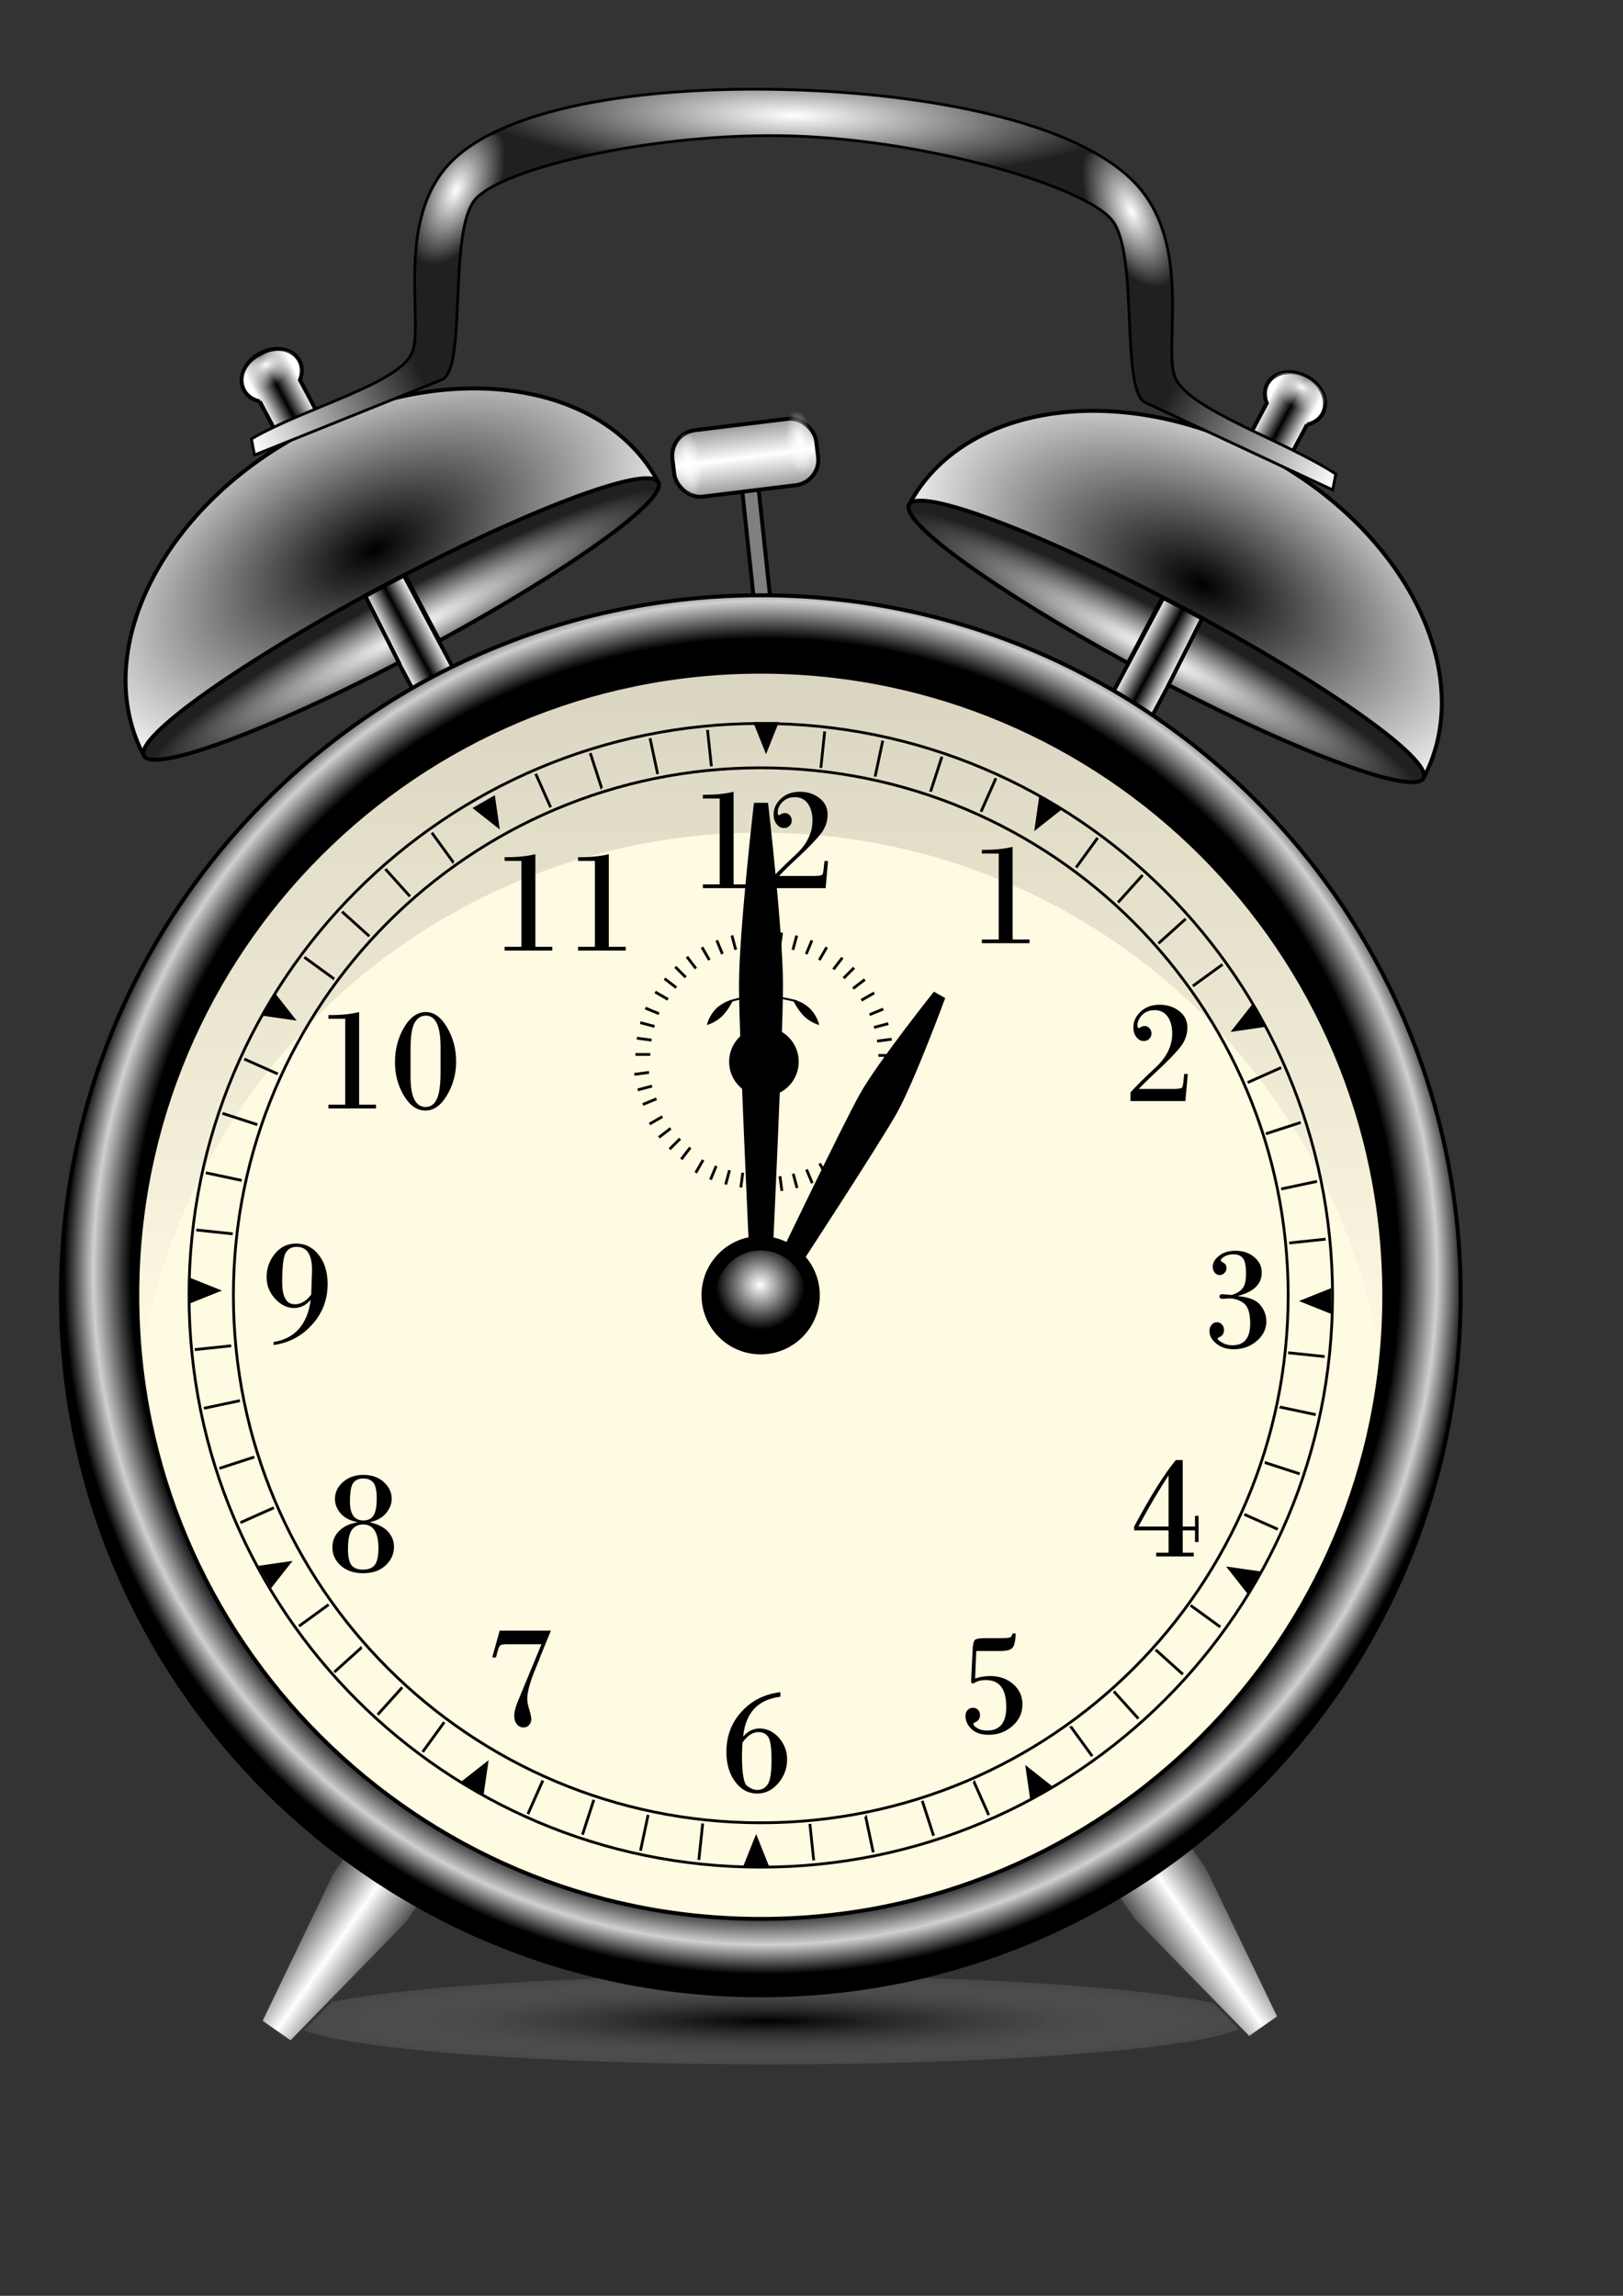 <?xml version="1.0" encoding="UTF-8" standalone="no"?>
<!-- Created with Inkscape (http://www.inkscape.org/) -->

<svg
   xmlns:dc="http://purl.org/dc/elements/1.1/"
   xmlns:cc="http://creativecommons.org/ns#"
   xmlns:rdf="http://www.w3.org/1999/02/22-rdf-syntax-ns#"
   xmlns:svg="http://www.w3.org/2000/svg"
   xmlns="http://www.w3.org/2000/svg"
   xmlns:xlink="http://www.w3.org/1999/xlink"
   xmlns:sodipodi="http://sodipodi.sourceforge.net/DTD/sodipodi-0.dtd"
   xmlns:inkscape="http://www.inkscape.org/namespaces/inkscape"
   width="210mm"
   height="297mm"
   id="svg6098"
   version="1.1"
   inkscape:version="0.48.1 "
   sodipodi:docname="alarmclock.svg">
  <rect width="100%" height="100%" fill="#333333" stroke="none"/>
  <defs
     id="defs6100">
    <linearGradient
       y2="69.571"
       x2="181.26"
       y1="64.065"
       x1="183.518"
       gradientUnits="userSpaceOnUse"
       id="linearGradient4887"
       xlink:href="#linearGradient4443"
       inkscape:collect="always" />
    <linearGradient
       y2="62.029"
       x2="166.16"
       y1="58.163"
       x1="171.736"
       gradientUnits="userSpaceOnUse"
       id="linearGradient4885"
       xlink:href="#linearGradient4443"
       inkscape:collect="always" />
    <linearGradient
       y2="68.117"
       x2="109.102"
       y1="59.212"
       x1="121.473"
       gradientUnits="userSpaceOnUse"
       id="linearGradient4883"
       xlink:href="#linearGradient4443"
       inkscape:collect="always" />
    <linearGradient
       y2="64.514"
       x2="127.965"
       y1="60.062"
       x1="125.01"
       gradientUnits="userSpaceOnUse"
       id="linearGradient4881"
       xlink:href="#linearGradient4443"
       inkscape:collect="always" />
    <radialGradient
       r="12.835"
       fy="4.804"
       fx="-0.053"
       cy="4.804"
       cx="-0.053"
       gradientTransform="matrix(-1.444, 0.768, 0.103, 0.194, 124.384, 69.866)"
       gradientUnits="userSpaceOnUse"
       id="radialGradient4879"
       xlink:href="#linearGradient4538"
       inkscape:collect="always" />
    <radialGradient
       r="5.507"
       fy="169.135"
       fx="387.575"
       cy="169.135"
       cx="387.575"
       gradientTransform="matrix(-0.364, -0.19, -0.129, 0.248, 351.73, 84.789)"
       gradientUnits="userSpaceOnUse"
       id="radialGradient4877"
       xlink:href="#linearGradient4443"
       inkscape:collect="always" />
    <radialGradient
       r="5.507"
       fy="169.135"
       fx="387.575"
       cy="169.135"
       cx="387.575"
       gradientTransform="matrix(1, 0, 0, 0.682, 0, 54.693)"
       gradientUnits="userSpaceOnUse"
       id="radialGradient4875"
       xlink:href="#linearGradient4443"
       inkscape:collect="always" />
    <radialGradient
       r="3.735"
       fy="203.426"
       fx="513.723"
       cy="203.426"
       cx="513.723"
       gradientTransform="matrix(0.257, -0.02, 0.072, 0.622, 6.395, -59.215)"
       gradientUnits="userSpaceOnUse"
       id="radialGradient4873"
       xlink:href="#linearGradient4443"
       inkscape:collect="always" />
    <radialGradient
       r="3.735"
       fy="203.426"
       fx="513.723"
       cy="203.426"
       cx="513.723"
       gradientTransform="matrix(0.257, -0.023, 0.072, 0.621, -1.556, -55.582)"
       gradientUnits="userSpaceOnUse"
       id="radialGradient4871"
       xlink:href="#linearGradient4443"
       inkscape:collect="always" />
    <linearGradient
       y2="80.786"
       x2="140.21"
       y1="76.002"
       x1="140.172"
       gradientTransform="translate(0.164, -2.357)"
       gradientUnits="userSpaceOnUse"
       id="linearGradient4869"
       xlink:href="#linearGradient4431"
       inkscape:collect="always" />
    <linearGradient
       y2="192.38"
       x2="445.546"
       y1="212.876"
       x1="402.929"
       gradientTransform="matrix(-0.282, -0.009, 0, 0.282, 304.956, 3.676)"
       gradientUnits="userSpaceOnUse"
       id="linearGradient4867"
       xlink:href="#linearGradient4538"
       inkscape:collect="always" />
    <linearGradient
       y2="192.38"
       x2="445.546"
       y1="212.876"
       x1="402.929"
       gradientTransform="matrix(0.282, 0.009, 0, 0.282, 0, -6.195)"
       gradientUnits="userSpaceOnUse"
       id="linearGradient4865"
       xlink:href="#linearGradient4538"
       inkscape:collect="always" />
    <radialGradient
       r="19.165"
       fy="65.72"
       fx="122.29"
       cy="65.72"
       cx="122.29"
       gradientTransform="matrix(1.158, -0.58, 0.309, 0.618, -39.43, 95.2)"
       gradientUnits="userSpaceOnUse"
       id="radialGradient4863"
       xlink:href="#linearGradient4528"
       inkscape:collect="always" />
    <radialGradient
       r="50.194"
       fy="116.663"
       fx="150.447"
       cy="116.663"
       cx="150.447"
       gradientTransform="translate(0, 1.58883e-06)"
       gradientUnits="userSpaceOnUse"
       id="radialGradient4859"
       xlink:href="#linearGradient4401"
       inkscape:collect="always" />
    <radialGradient
       r="12.835"
       fy="4.804"
       fx="-0.053"
       cy="4.804"
       cx="-0.053"
       gradientTransform="matrix(1.444, 0.768, -0.103, 0.194, 179.15, 71.472)"
       gradientUnits="userSpaceOnUse"
       id="radialGradient4851"
       xlink:href="#linearGradient4538"
       inkscape:collect="always" />
    <linearGradient
       y2="439.373"
       x2="530.15"
       y1="260.408"
       x1="531.528"
       gradientUnits="userSpaceOnUse"
       id="linearGradient4849"
       xlink:href="#linearGradient4646"
       inkscape:collect="always" />
    <radialGradient
       r="10.303"
       fy="155.079"
       fx="628.77"
       cy="155.079"
       cx="628.77"
       gradientTransform="matrix(0.258, -0.106, 0.226, 0.516, -20.548, 27.499)"
       gradientUnits="userSpaceOnUse"
       id="radialGradient4847"
       xlink:href="#linearGradient4538"
       inkscape:collect="always" />
    <radialGradient
       r="10.303"
       fy="155.079"
       fx="628.77"
       cy="155.079"
       cx="628.77"
       gradientTransform="matrix(-0.258, -0.123, -0.226, 0.501, 325.49, 38.77)"
       gradientUnits="userSpaceOnUse"
       id="radialGradient4845"
       xlink:href="#linearGradient4538"
       inkscape:collect="always" />
    <radialGradient
       r="88.97"
       fy="82.311"
       fx="540.225"
       cy="82.311"
       cx="540.225"
       gradientTransform="matrix(0.256, 0.007, 0, 0.049, 14.337, 25.797)"
       gradientUnits="userSpaceOnUse"
       id="radialGradient4843"
       xlink:href="#linearGradient4538"
       inkscape:collect="always" />
    <radialGradient
       r="19.165"
       fy="66.418"
       fx="121.558"
       cy="66.418"
       cx="121.558"
       gradientTransform="matrix(-1.124, -0.546, -0.302, 0.622, 338.384, 92.467)"
       gradientUnits="userSpaceOnUse"
       id="radialGradient4841"
       xlink:href="#linearGradient4528"
       inkscape:collect="always" />
    <linearGradient
       y2="78.111"
       x2="177.445"
       y1="76.579"
       x1="174.564"
       gradientUnits="userSpaceOnUse"
       id="linearGradient4839"
       xlink:href="#linearGradient4507"
       inkscape:collect="always" />
    <linearGradient
       y2="74.916"
       x2="128.923"
       y1="76.448"
       x1="126.042"
       gradientUnits="userSpaceOnUse"
       id="linearGradient4837"
       xlink:href="#linearGradient4507"
       inkscape:collect="always" />
    <linearGradient
       gradientUnits="userSpaceOnUse"
       y2="64.514"
       x2="127.965"
       y1="60.062"
       x1="125.01"
       id="linearGradient4670"
       xlink:href="#linearGradient4443"
       inkscape:collect="always" />
    <linearGradient
       gradientUnits="userSpaceOnUse"
       y2="68.117"
       x2="109.102"
       y1="59.212"
       x1="121.473"
       id="linearGradient4668"
       xlink:href="#linearGradient4443"
       inkscape:collect="always" />
    <linearGradient
       gradientUnits="userSpaceOnUse"
       y2="62.029"
       x2="166.16"
       y1="58.163"
       x1="171.736"
       id="linearGradient4666"
       xlink:href="#linearGradient4443"
       inkscape:collect="always" />
    <linearGradient
       gradientUnits="userSpaceOnUse"
       y2="69.571"
       x2="181.26"
       y1="64.065"
       x1="183.518"
       id="linearGradient4664"
       xlink:href="#linearGradient4443"
       inkscape:collect="always" />
    <linearGradient
       gradientUnits="userSpaceOnUse"
       y2="439.373"
       x2="530.15"
       y1="260.408"
       x1="531.528"
       id="linearGradient4652"
       xlink:href="#linearGradient4646"
       inkscape:collect="always" />
    <radialGradient
       r="12.835"
       fy="4.804"
       fx="-0.053"
       cy="4.804"
       cx="-0.053"
       gradientTransform="matrix(-1.444, 0.768, 0.103, 0.194, 124.384, 69.866)"
       gradientUnits="userSpaceOnUse"
       id="radialGradient4579"
       xlink:href="#linearGradient4538"
       inkscape:collect="always" />
    <radialGradient
       r="12.835"
       fy="4.804"
       fx="-0.053"
       cy="4.804"
       cx="-0.053"
       gradientTransform="matrix(1.444, 0.768, -0.103, 0.194, 179.15, 71.472)"
       gradientUnits="userSpaceOnUse"
       id="radialGradient4577"
       xlink:href="#linearGradient4538"
       inkscape:collect="always" />
    <radialGradient
       r="19.165"
       fy="66.418"
       fx="121.558"
       cy="66.418"
       cx="121.558"
       gradientTransform="matrix(-1.124, -0.546, -0.302, 0.622, 338.384, 92.467)"
       gradientUnits="userSpaceOnUse"
       id="radialGradient4575"
       xlink:href="#linearGradient4528"
       inkscape:collect="always" />
    <linearGradient
       gradientTransform="matrix(-0.282, -0.009, 0, 0.282, 304.956, 3.676)"
       y2="192.38"
       x2="445.546"
       y1="212.876"
       x1="402.929"
       gradientUnits="userSpaceOnUse"
       id="linearGradient4564"
       xlink:href="#linearGradient4538"
       inkscape:collect="always" />
    <radialGradient
       gradientUnits="userSpaceOnUse"
       gradientTransform="matrix(1.158, -0.58, 0.309, 0.618, -39.43, 95.2)"
       r="19.165"
       fy="65.72"
       fx="122.29"
       cy="65.72"
       cx="122.29"
       id="radialGradient4558"
       xlink:href="#linearGradient4528"
       inkscape:collect="always" />
    <linearGradient
       gradientTransform="matrix(0.282, 0.009, 0, 0.282, 0, -6.195)"
       gradientUnits="userSpaceOnUse"
       y2="192.38"
       x2="445.546"
       y1="212.876"
       x1="402.929"
       id="linearGradient4556"
       xlink:href="#linearGradient4538"
       inkscape:collect="always" />
    <radialGradient
       r="10.303"
       fy="155.079"
       fx="628.77"
       cy="155.079"
       cx="628.77"
       gradientTransform="matrix(-0.258, -0.123, -0.226, 0.501, 325.49, 38.77)"
       gradientUnits="userSpaceOnUse"
       id="radialGradient4552"
       xlink:href="#linearGradient4538"
       inkscape:collect="always" />
    <radialGradient
       gradientUnits="userSpaceOnUse"
       gradientTransform="matrix(0.258, -0.106, 0.226, 0.516, -20.548, 27.499)"
       r="10.303"
       fy="155.079"
       fx="628.77"
       cy="155.079"
       cx="628.77"
       id="radialGradient4548"
       xlink:href="#linearGradient4538"
       inkscape:collect="always" />
    <radialGradient
       gradientUnits="userSpaceOnUse"
       gradientTransform="matrix(0.256, 0.007, 0, 0.049, 14.337, 25.797)"
       r="88.97"
       fy="82.311"
       fx="540.225"
       cy="82.311"
       cx="540.225"
       id="radialGradient4544"
       xlink:href="#linearGradient4538"
       inkscape:collect="always" />
    <linearGradient
       gradientUnits="userSpaceOnUse"
       y2="78.111"
       x2="177.445"
       y1="76.579"
       x1="174.564"
       id="linearGradient4526"
       xlink:href="#linearGradient4507"
       inkscape:collect="always" />
    <radialGradient
       r="5.507"
       fy="169.135"
       fx="387.575"
       cy="169.135"
       cx="387.575"
       gradientTransform="matrix(-0.364, -0.19, -0.129, 0.248, 351.73, 84.789)"
       gradientUnits="userSpaceOnUse"
       id="radialGradient4524"
       xlink:href="#linearGradient4443"
       inkscape:collect="always" />
    <radialGradient
       gradientUnits="userSpaceOnUse"
       gradientTransform="matrix(1, 0, 0, 0.682, 0, 54.693)"
       r="5.507"
       fy="169.135"
       fx="387.575"
       cy="169.135"
       cx="387.575"
       id="radialGradient4519"
       xlink:href="#linearGradient4443"
       inkscape:collect="always" />
    <linearGradient
       gradientUnits="userSpaceOnUse"
       y2="74.916"
       x2="128.923"
       y1="76.448"
       x1="126.042"
       id="linearGradient4513"
       xlink:href="#linearGradient4507"
       inkscape:collect="always" />
    <radialGradient
       gradientUnits="userSpaceOnUse"
       r="3.2"
       fy="117.528"
       fx="150.09"
       cy="117.528"
       cx="150.09"
       id="radialGradient4477"
       xlink:href="#linearGradient4471"
       inkscape:collect="always" />
    <radialGradient
       r="3.735"
       fy="203.426"
       fx="513.723"
       cy="203.426"
       cx="513.723"
       gradientTransform="matrix(0.257, -0.02, 0.072, 0.622, 6.395, -59.215)"
       gradientUnits="userSpaceOnUse"
       id="radialGradient4461"
       xlink:href="#linearGradient4443"
       inkscape:collect="always" />
    <radialGradient
       r="3.735"
       fy="203.426"
       fx="513.723"
       cy="203.426"
       cx="513.723"
       gradientTransform="matrix(0.257, -0.023, 0.072, 0.621, -1.556, -55.582)"
       gradientUnits="userSpaceOnUse"
       id="radialGradient4457"
       xlink:href="#linearGradient4443"
       inkscape:collect="always" />
    <linearGradient
       gradientTransform="translate(0.164, -2.357)"
       gradientUnits="userSpaceOnUse"
       y2="80.786"
       x2="140.21"
       y1="76.002"
       x1="140.172"
       id="linearGradient4437"
       xlink:href="#linearGradient4431"
       inkscape:collect="always" />
    <radialGradient
       gradientUnits="userSpaceOnUse"
       gradientTransform="matrix(1, 0, 0, 0.093, 0, 154.388)"
       r="34.299"
       fy="170.137"
       fx="150.786"
       cy="170.137"
       cx="150.786"
       id="radialGradient4429"
       xlink:href="#linearGradient4423"
       inkscape:collect="always" />
    <radialGradient
       gradientTransform="translate(0, 1.58883e-06)"
       gradientUnits="userSpaceOnUse"
       r="50.194"
       fy="116.663"
       fx="150.447"
       cy="116.663"
       cx="150.447"
       id="radialGradient4407"
       xlink:href="#linearGradient4401"
       inkscape:collect="always" />
    <linearGradient
       gradientUnits="userSpaceOnUse"
       y2="157.05"
       x2="180.553"
       y1="160.743"
       x1="175.279"
       id="linearGradient4399"
       xlink:href="#linearGradient4389"
       inkscape:collect="always" />
    <linearGradient
       gradientUnits="userSpaceOnUse"
       y2="161.057"
       x2="126.293"
       y1="157.364"
       x1="121.019"
       id="linearGradient4395"
       xlink:href="#linearGradient4389"
       inkscape:collect="always" />
    <style
       id="style3178"
       type="text/css">
   
    .str0 {stroke:#373435;stroke-width:0.2}
    .fil0 {fill:none}
    .fil1 {fill:#373435;fill-rule:nonzero}
   
  </style>
    <linearGradient
       id="linearGradient4389">
      <stop
         id="stop4391"
         offset="0"
         style="stop-color:#4d4d4d;stop-opacity:1;" />
      <stop
         style="stop-color:#ffffff;stop-opacity:1;"
         offset="0.5"
         id="stop4397" />
      <stop
         id="stop4393"
         offset="1"
         style="stop-color:#4d4d4d;stop-opacity:1;" />
    </linearGradient>
    <linearGradient
       id="linearGradient4401">
      <stop
         id="stop4403"
         offset="0"
         style="stop-color:#000000;stop-opacity:1;" />
      <stop
         style="stop-color:#000000;stop-opacity:1;"
         offset="0.904"
         id="stop4409" />
      <stop
         id="stop4413"
         offset="0.958"
         style="stop-color:#d0d0d0;stop-opacity:1;" />
      <stop
         id="stop4405"
         offset="1"
         style="stop-color:#000000;stop-opacity:1;" />
    </linearGradient>
    <linearGradient
       id="linearGradient4423">
      <stop
         id="stop4425"
         offset="0"
         style="stop-color:#000000;stop-opacity:1;" />
      <stop
         id="stop4427"
         offset="1"
         style="stop-color:#999999;stop-opacity:0.2;" />
    </linearGradient>
    <linearGradient
       id="linearGradient4431">
      <stop
         id="stop4433"
         offset="0"
         style="stop-color:#999999;stop-opacity:1;" />
      <stop
         style="stop-color:#ffffff;stop-opacity:1;"
         offset="0.5"
         id="stop4439" />
      <stop
         id="stop4435"
         offset="1"
         style="stop-color:#999999;stop-opacity:1;" />
    </linearGradient>
    <linearGradient
       id="linearGradient4443">
      <stop
         id="stop4445"
         offset="0"
         style="stop-color:#ffffff;stop-opacity:1;" />
      <stop
         id="stop4447"
         offset="1"
         style="stop-color:#ffffff;stop-opacity:0;" />
    </linearGradient>
    <linearGradient
       id="linearGradient4471">
      <stop
         id="stop4473"
         offset="0"
         style="stop-color:#ffffff;stop-opacity:1;" />
      <stop
         id="stop4475"
         offset="1"
         style="stop-color:#000000;stop-opacity:1;" />
    </linearGradient>
    <linearGradient
       id="linearGradient4481">
      <stop
         id="stop4483"
         offset="0"
         style="stop-color:#7f7f7f;stop-opacity:1;" />
      <stop
         id="stop4485"
         offset="1"
         style="stop-color:#000000;stop-opacity:1;" />
    </linearGradient>
    <linearGradient
       id="linearGradient4507">
      <stop
         id="stop4509"
         offset="0"
         style="stop-color:#ffffff;stop-opacity:1;" />
      <stop
         style="stop-color:#000000;stop-opacity:1;"
         offset="0.5"
         id="stop4515" />
      <stop
         id="stop4511"
         offset="1"
         style="stop-color:#ffffff;stop-opacity:1;" />
    </linearGradient>
    <linearGradient
       id="linearGradient4528">
      <stop
         id="stop4530"
         offset="0"
         style="stop-color:#000000;stop-opacity:1;" />
      <stop
         id="stop4532"
         offset="1"
         style="stop-color:#ffffff;stop-opacity:1;" />
    </linearGradient>
    <linearGradient
       id="linearGradient4538">
      <stop
         id="stop4540"
         offset="0"
         style="stop-color:#ffffff;stop-opacity:1;" />
      <stop
         id="stop4542"
         offset="1"
         style="stop-color:#202020;stop-opacity:1;" />
    </linearGradient>
    <linearGradient
       id="linearGradient4646">
      <stop
         id="stop4648"
         offset="0"
         style="stop-color:#000000;stop-opacity:0.15;" />
      <stop
         id="stop4650"
         offset="1"
         style="stop-color:#000000;stop-opacity:0;" />
    </linearGradient>
    <linearGradient
       inkscape:collect="always"
       xlink:href="#linearGradient4507"
       id="linearGradient7528"
       gradientUnits="userSpaceOnUse"
       gradientTransform="matrix(6.832,0,0,6.832,-653.686,-174.701)"
       x1="126.042"
       y1="76.448"
       x2="128.923"
       y2="74.916" />
    <linearGradient
       inkscape:collect="always"
       xlink:href="#linearGradient4507"
       id="linearGradient7530"
       gradientUnits="userSpaceOnUse"
       gradientTransform="matrix(6.832,0,0,6.832,-653.686,-174.701)"
       x1="174.564"
       y1="76.579"
       x2="177.445"
       y2="78.111" />
    <radialGradient
       inkscape:collect="always"
       xlink:href="#linearGradient4528"
       id="radialGradient7532"
       gradientUnits="userSpaceOnUse"
       gradientTransform="matrix(-7.679,-3.731,-2.063,4.247,1658.3,457.075)"
       cx="121.558"
       cy="66.418"
       fx="121.558"
       fy="66.418"
       r="19.165" />
    <radialGradient
       inkscape:collect="always"
       xlink:href="#linearGradient4538"
       id="radialGradient7534"
       gradientUnits="userSpaceOnUse"
       gradientTransform="matrix(1.747,0.051,0.001,0.333,-555.73,1.552)"
       cx="540.225"
       cy="82.311"
       fx="540.225"
       fy="82.311"
       r="88.97" />
    <radialGradient
       inkscape:collect="always"
       xlink:href="#linearGradient4538"
       id="radialGradient7536"
       gradientUnits="userSpaceOnUse"
       gradientTransform="matrix(-1.762,-0.84,-1.544,3.425,1570.2,90.195)"
       cx="628.77"
       cy="155.079"
       fx="628.77"
       fy="155.079"
       r="10.303" />
    <radialGradient
       inkscape:collect="always"
       xlink:href="#linearGradient4538"
       id="radialGradient7538"
       gradientUnits="userSpaceOnUse"
       gradientTransform="matrix(1.762,-0.726,1.544,3.525,-794.081,13.185)"
       cx="628.77"
       cy="155.079"
       fx="628.77"
       fy="155.079"
       r="10.303" />
    <linearGradient
       inkscape:collect="always"
       xlink:href="#linearGradient4646"
       id="linearGradient7540"
       gradientUnits="userSpaceOnUse"
       gradientTransform="matrix(1.928,0,0,1.928,-653.686,-174.701)"
       x1="531.528"
       y1="260.408"
       x2="530.15"
       y2="439.373" />
    <radialGradient
       inkscape:collect="always"
       xlink:href="#linearGradient4538"
       id="radialGradient7542"
       gradientUnits="userSpaceOnUse"
       gradientTransform="matrix(9.869,5.248,-0.705,1.326,570.346,313.625)"
       cx="-0.053"
       cy="4.804"
       fx="-0.053"
       fy="4.804"
       r="12.835" />
    <radialGradient
       inkscape:collect="always"
       xlink:href="#linearGradient4423"
       id="radialGradient7544"
       gradientUnits="userSpaceOnUse"
       gradientTransform="matrix(1,0,0,0.093,0,154.388)"
       cx="150.786"
       cy="170.137"
       fx="150.786"
       fy="170.137"
       r="34.299" />
    <linearGradient
       inkscape:collect="always"
       xlink:href="#linearGradient4389"
       id="linearGradient7546"
       gradientUnits="userSpaceOnUse"
       x1="175.279"
       y1="160.743"
       x2="180.553"
       y2="157.05" />
    <linearGradient
       inkscape:collect="always"
       xlink:href="#linearGradient4389"
       id="linearGradient7548"
       gradientUnits="userSpaceOnUse"
       x1="121.019"
       y1="157.364"
       x2="126.293"
       y2="161.057" />
    <radialGradient
       inkscape:collect="always"
       xlink:href="#linearGradient4401"
       id="radialGradient7550"
       gradientUnits="userSpaceOnUse"
       gradientTransform="matrix(6.832,0,0,6.832,-653.686,-174.701)"
       cx="150.447"
       cy="116.663"
       fx="150.447"
       fy="116.663"
       r="50.194" />
    <radialGradient
       inkscape:collect="always"
       xlink:href="#linearGradient4471"
       id="radialGradient7552"
       gradientUnits="userSpaceOnUse"
       cx="150.09"
       cy="117.528"
       fx="150.09"
       fy="117.528"
       r="3.2" />
    <radialGradient
       inkscape:collect="always"
       xlink:href="#linearGradient4528"
       id="radialGradient7554"
       gradientUnits="userSpaceOnUse"
       gradientTransform="matrix(7.91,-3.962,2.114,4.222,-923.087,475.744)"
       cx="122.29"
       cy="65.72"
       fx="122.29"
       fy="65.72"
       r="19.165" />
    <linearGradient
       inkscape:collect="always"
       xlink:href="#linearGradient4538"
       id="linearGradient7556"
       gradientUnits="userSpaceOnUse"
       gradientTransform="matrix(1.928,0.062,0,1.928,-653.686,-217.026)"
       x1="402.929"
       y1="212.876"
       x2="445.546"
       y2="192.38" />
    <linearGradient
       inkscape:collect="always"
       xlink:href="#linearGradient4538"
       id="linearGradient7558"
       gradientUnits="userSpaceOnUse"
       gradientTransform="matrix(-1.928,-0.062,0,1.928,1429.91,-149.583)"
       x1="402.929"
       y1="212.876"
       x2="445.546"
       y2="192.38" />
    <linearGradient
       inkscape:collect="always"
       xlink:href="#linearGradient4431"
       id="linearGradient7560"
       gradientUnits="userSpaceOnUse"
       gradientTransform="matrix(6.832,0,0,6.832,-626.401,-269.166)"
       x1="140.172"
       y1="76.002"
       x2="140.21"
       y2="80.786" />
    <linearGradient
       inkscape:collect="always"
       xlink:href="#linearGradient4443"
       id="linearGradient7581"
       gradientUnits="userSpaceOnUse"
       gradientTransform="matrix(6.832, 0, 0, 6.832, -653.686, -174.701)"
       x1="183.518"
       y1="64.065"
       x2="181.26"
       y2="69.571" />
    <linearGradient
       inkscape:collect="always"
       xlink:href="#linearGradient4443"
       id="linearGradient7584"
       gradientUnits="userSpaceOnUse"
       gradientTransform="matrix(6.832, 0, 0, 6.832, -653.686, -174.701)"
       x1="171.736"
       y1="58.163"
       x2="166.16"
       y2="62.029" />
    <linearGradient
       inkscape:collect="always"
       xlink:href="#linearGradient4443"
       id="linearGradient7587"
       gradientUnits="userSpaceOnUse"
       gradientTransform="matrix(6.832, 0, 0, 6.832, -653.686, -174.701)"
       x1="121.473"
       y1="59.212"
       x2="109.102"
       y2="68.117" />
    <linearGradient
       inkscape:collect="always"
       xlink:href="#linearGradient4443"
       id="linearGradient7590"
       gradientUnits="userSpaceOnUse"
       gradientTransform="matrix(6.832, 0, 0, 6.832, -653.686, -174.701)"
       x1="125.01"
       y1="60.062"
       x2="127.965"
       y2="64.514" />
    <radialGradient
       inkscape:collect="always"
       xlink:href="#linearGradient4538"
       id="radialGradient3562"
       gradientUnits="userSpaceOnUse"
       gradientTransform="matrix(-9.869,5.248,0.705,1.326,196.16,302.654)"
       cx="-0.053"
       cy="4.804"
       fx="-0.053"
       fy="4.804"
       r="12.835" />
    <radialGradient
       inkscape:collect="always"
       xlink:href="#linearGradient4443"
       id="radialGradient3565"
       gradientUnits="userSpaceOnUse"
       gradientTransform="matrix(-2.486,-1.296,-0.884,1.696,1749.48,404.617)"
       cx="387.575"
       cy="169.135"
       fx="387.575"
       fy="169.135"
       r="5.507" />
    <radialGradient
       inkscape:collect="always"
       xlink:href="#linearGradient4443"
       id="radialGradient3568"
       gradientUnits="userSpaceOnUse"
       gradientTransform="matrix(2.486,-1.296,0.884,1.696,-982.873,393.766)"
       cx="387.575"
       cy="169.135"
       fx="387.575"
       fy="169.135"
       r="5.507" />
    <radialGradient
       inkscape:collect="always"
       xlink:href="#linearGradient4443"
       id="radialGradient3575"
       gradientUnits="userSpaceOnUse"
       gradientTransform="matrix(1.755,-0.134,0.489,4.249,-609.996,-579.281)"
       cx="513.723"
       cy="203.426"
       fx="513.723"
       fy="203.426"
       r="3.735" />
    <radialGradient
       inkscape:collect="always"
       xlink:href="#linearGradient4443"
       id="radialGradient3578"
       gradientUnits="userSpaceOnUse"
       gradientTransform="matrix(1.755,-0.159,0.489,4.242,-664.315,-554.464)"
       cx="513.723"
       cy="203.426"
       fx="513.723"
       fy="203.426"
       r="3.735" />
  </defs>
  <sodipodi:namedview
     id="base"
     pagecolor="#ffffff"
     bordercolor="#666666"
     borderopacity="1.0"
     inkscape:pageopacity="0.0"
     inkscape:pageshadow="2"
     inkscape:zoom="0.79563543"
     inkscape:cx="372.04724"
     inkscape:cy="576.45537"
     inkscape:document-units="px"
     inkscape:current-layer="layer1"
     showgrid="false"
     inkscape:window-width="1680"
     inkscape:window-height="988"
     inkscape:window-x="-8"
     inkscape:window-y="-8"
     inkscape:window-maximized="1" />
  <g
     inkscape:label="Camada 1"
     inkscape:groupmode="layer"
     id="layer1">
    <g
       id="g3746">
      <path
         style="fill:url(#linearGradient7528);fill-rule:evenodd;stroke:#000000;stroke-width:1.928;stroke-miterlimit:4;stroke-opacity:1;stroke-dasharray:none"
         inkscape:connector-curvature="0"
         d="m 126.995,196.24 80.492,151.383 19.686,-10.467 -80.492,-151.383 c 1.274,-3.158 1.298,-6.52 -0.23,-9.395 -3.168,-5.959 -11.807,-7.563 -19.295,-3.582 -7.488,3.981 -10.989,12.04 -7.821,17.999 1.528,2.875 4.33,4.734 7.66,5.445 z"
         class="fil0 str0"
         id="_216857472" />
      <path
         style="fill:url(#linearGradient7530);fill-rule:evenodd;stroke:#000000;stroke-width:1.928;stroke-miterlimit:4;stroke-opacity:1;stroke-dasharray:none"
         inkscape:connector-curvature="0"
         d="M 639.189,207.604 558.697,358.987 539.011,348.52 619.503,197.137 c -1.274,-3.158 -1.298,-6.52 0.23,-9.395 3.168,-5.959 11.807,-7.563 19.295,-3.582 7.488,3.981 10.989,12.04 7.821,17.999 -1.528,2.875 -4.33,4.734 -7.66,5.445 z"
         class="fil0 str0"
         id="_214191432" />
      <path
         id="path4571"
         class="fil0 str0"
         d="m 588.121,302.256 -19.308,-10.032 -8.982,15.81 -115.258,-61.284 c 26.649,-50.119 104.562,-60.807 174.025,-23.873 69.463,36.934 104.171,107.504 77.523,157.623 L 579.824,318.664 z"
         inkscape:connector-curvature="0"
         style="fill:url(#radialGradient7532);fill-rule:evenodd;stroke:#000000;stroke-width:1.928;stroke-miterlimit:4;stroke-opacity:1;stroke-dasharray:none"
         sodipodi:nodetypes="ccccsccc" />
      <rect
         class="fil0 str0"
         transform="matrix(0.996,-0.088,0.106,0.994,0,0)"
         width="8.051"
         height="58.095"
         id="rect3204"
         x="335.59"
         y="271.068"
         style="fill:#808080;fill-rule:evenodd;stroke:#000000;stroke-width:1.928;stroke-miterlimit:4;stroke-opacity:1;stroke-dasharray:none" />
      <path
         inkscape:transform-center-y="-34.028051"
         inkscape:transform-center-x="137.76807"
         sodipodi:nodetypes="czzcscsscsc"
         inkscape:connector-curvature="0"
         id="path4536"
         d="m 218.931,80.771 c 12.273,-12.822 37.754,-25.226 80.839,-32.366 43.085,-7.14 135.658,-6.656 186.594,8.064 50.936,14.72 52.81,19.519 69.965,33.007 0,0 5.121,10.801 0,15.755 -5.12,4.955 -14.574,-0.078 -14.574,-0.078 C 530.898,97.286 514.524,89.884 481.875,80.522 425.002,64.214 366.371,62.383 304.794,72.801 c -15.223,2.575 -53.764,10.007 -70.976,23.177 0,0 -5.201,1.404 -11.897,-3.146 C 215.225,88.283 218.931,80.771 218.931,80.771 z"
         style="fill:url(#radialGradient7534);fill-rule:evenodd;stroke:none" />
      <path
         inkscape:transform-center-y="-8.0026926"
         inkscape:transform-center-x="221.16716"
         style="fill:url(#radialGradient7536);fill-rule:evenodd;stroke:none"
         d="m 202.741,168.38 c 0,0 -2.714,9.023 1.551,12.844 4.265,3.821 12.213,4.466 12.213,4.466 0,0 4.846,-6.24 5.234,-10.298 0.387,-4.058 1.745,-26.113 2.326,-35.981 0.581,-9.867 2.199,-26.403 3.877,-32.054 4.348,-14.639 14.722,-16.839 20.726,-19.505 5.343,-2.373 4.859,-11.441 3.18,-15.63 -2.279,-5.685 -11.459,-7.055 -14.02,-5.761 -3.432,1.733 -23.775,11.422 -30.821,35.954 -1.764,6.141 -4.846,24.85 -4.459,33.198 0.387,8.348 0.194,32.767 0.194,32.767 z"
         id="path4550"
         inkscape:connector-curvature="0"
         sodipodi:nodetypes="cscssssssssc" />
      <path
         inkscape:transform-center-y="-2.9014723"
         inkscape:transform-center-x="54.571666"
         sodipodi:nodetypes="cscssssssssc"
         inkscape:connector-curvature="0"
         id="path4546"
         d="m 573.381,179.895 c 0,0 2.714,9.199 -1.551,12.744 -4.265,3.545 -12.213,3.676 -12.213,3.676 0,0 -4.846,-6.554 -5.234,-10.637 -0.387,-4.083 -1.745,-26.226 -2.326,-36.131 -0.581,-9.905 -2.199,-26.546 -3.877,-32.305 -4.348,-14.92 -14.722,-17.792 -20.726,-20.847 -5.343,-2.718 -4.859,-11.756 -3.18,-15.836 2.279,-5.537 11.459,-6.313 14.02,-4.853 3.432,1.955 23.775,12.961 30.821,37.949 1.764,6.255 4.846,25.163 4.459,33.486 -0.387,8.323 -0.194,32.754 -0.194,32.754 z"
         style="fill:url(#radialGradient7538);fill-rule:evenodd;stroke:none" />
      <circle
         d="m 195.635,118.264 c 0,25.134 -20.375,45.508 -45.508,45.508 -25.134,0 -45.508,-20.375 -45.508,-45.508 0,-25.134 20.375,-45.508 45.508,-45.508 25.134,0 45.508,20.375 45.508,45.508 z"
         transform="matrix(6.832,0,0,6.832,-653.686,-174.701)"
         class="fil0 str0"
         cx="150.127"
         cy="118.264"
         r="45.508"
         id="circle3186"
         sodipodi:cx="150.127"
         sodipodi:cy="118.264"
         sodipodi:rx="45.5084"
         sodipodi:ry="45.5084"
         style="fill:#fffae2;fill-opacity:1;fill-rule:evenodd;stroke:none" />
      <path
         id="path4629"
         d="m 372.031,326.106 c -169.675,0 -307.197,137.522 -307.197,307.197 0,13.735 0.905,27.296 2.651,40.554 19.806,-150.554 148.585,-266.764 304.546,-266.764 155.96,0 284.8,116.21 304.606,266.764 1.747,-13.258 2.651,-26.819 2.651,-40.554 0,-169.675 -137.582,-307.197 -307.257,-307.197 z"
         style="fill:url(#linearGradient7540);fill-opacity:1;fill-rule:nonzero;stroke:none"
         inkscape:connector-curvature="0" />
      <path
         style="fill:url(#radialGradient7542);fill-rule:evenodd;stroke:#000000;stroke-width:1.928;stroke-miterlimit:4;stroke-opacity:1"
         d="m 696.12,380.5 c -4.537,8.533 -59.405,-11.67 -124.679,-45.559 l 16.387,-32.487 c -3.74,-2.088 -15.296,-8.328 -19.352,-10.316 l -16.878,32.085 c -64.359,-35.075 -111.551,-68.962 -107.025,-77.475 4.761,-8.954 64.931,13.729 134.394,50.663 69.463,36.934 121.915,74.134 117.154,83.087 z"
         id="path4573"
         inkscape:connector-curvature="0"
         sodipodi:nodetypes="sccccsss" />
      <ellipse
         d="m 185.085,170.137 c 0,1.754 -15.356,3.175 -34.299,3.175 -18.943,0 -34.299,-1.421 -34.299,-3.175 0,-1.754 15.356,-3.175 34.299,-3.175 18.943,0 34.299,1.421 34.299,3.175 z"
         transform="matrix(6.832,0,0,6.832,-653.686,-174.701)"
         class="fil0 str0"
         cx="150.786"
         cy="170.137"
         rx="34.299"
         ry="3.175"
         id="ellipse3357"
         sodipodi:cx="150.786"
         sodipodi:cy="170.13699"
         sodipodi:rx="34.299301"
         sodipodi:ry="3.175"
         style="fill:url(#radialGradient7544);fill-opacity:1;fill-rule:evenodd;stroke:none" />
      <polygon
         transform="matrix(6.832,0,0,6.832,-653.686,-174.701)"
         class="fil0 str0"
         points="175.279,160.743 180.553,157.05 182.076,159.225 187.215,169.91 185.085,171.402 176.802,162.918 "
         id="polygon3353"
         style="fill:url(#linearGradient7546);fill-rule:evenodd;stroke:#373435;stroke-width:0.2" />
      <polygon
         transform="matrix(6.832,0,0,6.832,-653.686,-174.701)"
         class="fil0 str0"
         points="126.293,161.057 121.019,157.364 119.496,159.539 114.357,170.225 116.487,171.716 124.77,163.232 "
         id="polygon3355"
         style="fill:url(#linearGradient7548);fill-rule:evenodd;stroke:#373435;stroke-width:0.2" />
      <path
         class="fil0 str0"
         d="m 372.047,291.064 c 189.029,0 342.268,153.239 342.268,342.268 0,189.029 -153.239,342.268 -342.268,342.268 -189.029,0 -342.268,-153.239 -342.268,-342.268 0,-189.029 153.239,-342.268 342.268,-342.268 z m 0,37.36 c 168.396,0 304.908,136.512 304.908,304.908 0,168.396 -136.512,304.908 -304.908,304.908 -168.396,0 -304.908,-136.512 -304.908,-304.908 0,-168.396 136.512,-304.908 304.908,-304.908 z"
         id="path3182"
         inkscape:connector-curvature="0"
         style="fill:url(#radialGradient7550);fill-rule:evenodd;stroke:#000000;stroke-width:1.928;stroke-miterlimit:4;stroke-opacity:1;stroke-dasharray:none" />
      <path
         class="fil0 str0"
         d="m 367.35,615.414 c 0,0 -5.118,-108.381 -5.118,-133.935 0,-25.552 7.218,-88.114 7.218,-88.114 l 5.408,0 c 0,0 7.218,62.562 7.218,88.114 0,25.553 -5.118,133.935 -5.118,133.935 l -9.608,0 z"
         id="path3206"
         inkscape:connector-curvature="0"
         style="fill:#000000;fill-rule:evenodd;stroke:#000000;stroke-width:1.671;stroke-opacity:1" />
      <path
         class="fil0 str0"
         d="m 380.629,617.09 c 0,0 32.11,-66.98 40.684,-82.207 8.575,-15.226 35.574,-49.123 35.574,-49.123 l 4.501,2.535 c 0,0 -14.987,40.661 -23.562,55.887 -8.574,15.226 -49.202,77.409 -49.202,77.409 l -7.995,-4.503 z"
         id="path3208"
         inkscape:connector-curvature="0"
         style="fill:#000000;fill-rule:evenodd;stroke:#000000;stroke-width:1.366;stroke-opacity:1" />
      <path
         class="fil0 str0"
         d="m 372.047,353.733 c 154.418,0 279.599,125.181 279.599,279.599 0,154.418 -125.181,279.599 -279.599,279.599 -154.418,0 -279.599,-125.181 -279.599,-279.599 0,-154.418 125.181,-279.599 279.599,-279.599 z m 0,21.693 c 142.437,0 257.906,115.469 257.906,257.906 0,142.437 -115.469,257.906 -257.906,257.906 -142.437,0 -257.906,-115.469 -257.906,-257.906 0,-142.437 115.469,-257.906 257.906,-257.906 z"
         id="path3184"
         inkscape:connector-curvature="0"
         style="fill:none;stroke:#000000;stroke-width:1.366;stroke-opacity:1" />
      <circle
         d="m 154.36,118.264 c 0,2.338 -1.895,4.233 -4.233,4.233 -2.338,0 -4.233,-1.895 -4.233,-4.233 0,-2.338 1.895,-4.233 4.233,-4.233 2.338,0 4.233,1.895 4.233,4.233 z"
         transform="matrix(6.832,0,0,6.832,-653.686,-174.701)"
         class="fil0 str0"
         cx="150.127"
         cy="118.264"
         r="4.233"
         id="circle3188"
         sodipodi:cx="150.127"
         sodipodi:cy="118.264"
         sodipodi:rx="4.2329998"
         sodipodi:ry="4.2329998"
         style="fill:#000000;fill-rule:evenodd;stroke:none" />
      <circle
         d="m 153.327,118.264 c 0,1.767 -1.433,3.2 -3.2,3.2 -1.767,0 -3.2,-1.433 -3.2,-3.2 0,-1.767 1.433,-3.2 3.2,-3.2 1.767,0 3.2,1.433 3.2,3.2 z"
         transform="matrix(6.832,0,0,6.832,-653.686,-174.701)"
         class="fil0 str0"
         cx="150.127"
         cy="118.264"
         r="3.2"
         id="circle3190"
         sodipodi:cx="150.127"
         sodipodi:cy="118.264"
         sodipodi:rx="3.1998999"
         sodipodi:ry="3.1998999"
         style="fill:url(#radialGradient7552);fill-rule:evenodd;stroke:none" />
      <path
         sodipodi:nodetypes="ccccsccc"
         style="fill:url(#radialGradient7554);fill-rule:evenodd;stroke:#000000;stroke-width:1.928;stroke-miterlimit:4;stroke-opacity:1;stroke-dasharray:none"
         inkscape:connector-curvature="0"
         d="m 178.385,291.285 19.308,-10.032 8.982,15.81 115.258,-61.284 C 295.285,185.66 217.371,174.972 147.908,211.906 78.445,248.84 43.737,319.41 70.385,369.529 L 186.681,307.693 z"
         class="fil0 str0"
         id="_215788296" />
      <path
         inkscape:transform-center-y="28.520974"
         inkscape:transform-center-x="250.44595"
         inkscape:connector-curvature="0"
         id="path4554"
         d="m 219.182,183.271 -17.11,-13.085 c 0,0 -1.205,4.781 -3.374,7.12 -2.169,2.34 -10.604,7.85 -14.941,9.879 -4.338,2.029 -60.971,26.945 -60.971,26.945 l 1.446,8.24 90.13,-35.641 c 0,0 3.374,-1.096 4.82,-3.459 z"
         style="fill:url(#linearGradient7556);fill-rule:evenodd;stroke:none" />
      <path
         inkscape:transform-center-y="36.073447"
         inkscape:transform-center-x="25.242785"
         style="fill:url(#linearGradient7558);fill-rule:evenodd;stroke:none"
         d="m 557.037,194.207 17.11,-11.978 c 0,0 1.205,4.859 3.374,7.339 2.169,2.48 10.604,8.537 14.941,10.846 4.338,2.309 60.971,30.892 60.971,30.892 l -1.446,8.147 -90.13,-41.476 c 0,0 -3.374,-1.314 -4.82,-3.771 z"
         id="path4562"
         inkscape:connector-curvature="0" />
      <path
         inkscape:transform-center-y="0.15234544"
         inkscape:transform-center-x="137.85449"
         class="fil0 str0"
         d="m 388.09,66.51 c -65.882,-2.133 -142.504,15.341 -155.768,31.113 -13.265,15.772 -3.859,83.066 -16.269,88.053 l -91.594,36.805 -1.506,-7.883 c 25.811,-15.133 72.472,-26.888 78.638,-42.347 5.873,-14.726 -9.046,-66.043 19.885,-93.962 28.931,-27.919 100.732,-36.51 166.614,-34.378 65.882,2.133 137.683,15.372 166.614,45.164 28.931,29.792 14.012,80.142 19.885,95.249 6.166,15.858 52.827,30.634 78.638,47.438 l -1.506,7.785 -91.594,-42.735 C 547.717,191.024 557.122,124.338 543.858,107.708 530.593,91.077 453.972,68.643 388.09,66.51 z"
         id="path3200"
         inkscape:connector-curvature="0"
         style="fill:none;stroke:#000000;stroke-width:1.366;stroke-opacity:1" />
      <rect
         class="fil0 str0"
         transform="matrix(0.993,-0.122,0.122,0.993,0,0)"
         width="70.804"
         height="32.69"
         rx="12.544"
         ry="12.494"
         id="rect3202"
         x="298.883"
         y="250.112"
         style="fill:url(#linearGradient7560);fill-rule:evenodd;stroke:#000000;stroke-width:1.928;stroke-miterlimit:4;stroke-opacity:1;stroke-dasharray:none" />
      <polygon
         transform="matrix(6.832,0,0,6.832,-654.243,-178.48)"
         class="fil0 str0"
         points="150.595,77.895 149.822,77.895 150.208,78.862 150.595,79.83 150.982,78.862 151.368,77.895 "
         id="polygon3210"
         style="fill:#000000;fill-rule:evenodd;stroke:#000000;stroke-width:0.2;stroke-opacity:1" />
      <polygon
         transform="matrix(6.832,0,0,6.832,-653.686,-174.701)"
         class="fil0 str0"
         points="131.021,82.638 130.351,83.025 129.682,83.412 130.5,84.056 131.319,84.701 131.17,83.669 "
         id="polygon3212"
         style="fill:#000000;fill-opacity:1;fill-rule:evenodd;stroke:#000000;stroke-width:0.2;stroke-opacity:1" />
      <polygon
         transform="matrix(6.832,0,0,6.832,-653.116,-175.699)"
         class="fil0 str0"
         points="170.728,83.29 170.058,82.903 169.909,83.934 169.761,84.965 170.579,84.321 171.398,83.676 "
         id="polygon3214"
         style="fill:#000000;fill-opacity:1;fill-rule:evenodd;stroke:#000000;stroke-width:0.2;stroke-opacity:1" />
      <polygon
         transform="matrix(6.832,0,0,6.832,-652.546,-175.129)"
         class="fil0 str0"
         points="185.504,98.384 185.117,97.714 184.472,98.533 183.828,99.351 184.859,99.202 185.89,99.053 "
         id="polygon3216"
         style="fill:#000000;fill-opacity:1;fill-rule:evenodd;stroke:#000000;stroke-width:0.2;stroke-opacity:1" />
      <polygon
         transform="matrix(6.832,0,0,6.832,-655.68,-175.251)"
         class="fil0 str0"
         points="116.33,97.742 116.974,98.56 115.943,98.411 114.912,98.263 115.298,97.593 115.685,96.923 "
         id="polygon3218"
         style="fill:#000000;fill-opacity:1;fill-rule:evenodd;stroke:#000000;stroke-width:0.2;stroke-opacity:1" />
      <polygon
         transform="matrix(6.832,0,0,6.832,-654.684,-173.134)"
         class="fil0 str0"
         points="129.699,153.217 129.029,152.83 129.848,152.186 130.666,151.541 130.517,152.572 130.368,153.603 "
         id="polygon3220"
         style="fill:#000000;fill-opacity:1;fill-rule:evenodd;stroke:#000000;stroke-width:0.2;stroke-opacity:1" />
      <polygon
         transform="matrix(6.832,0,0,6.832,-654.114,-175.556)"
         class="fil0 str0"
         points="170.229,153.917 170.899,153.53 170.08,152.886 169.262,152.241 169.411,153.273 169.56,154.304 "
         id="polygon3222"
         style="fill:#000000;fill-opacity:1;fill-rule:evenodd;stroke:#000000;stroke-width:0.2;stroke-opacity:1" />
      <polygon
         transform="matrix(6.832,0,0,6.832,-656.394,-174.701)"
         class="fil0 str0"
         points="109.761,117.933 109.761,118.707 110.729,118.32 111.696,117.933 110.729,117.547 109.761,117.16 "
         id="polygon3224"
         style="fill:#000000;fill-opacity:1;fill-rule:evenodd;stroke:#000000;stroke-width:0.2;stroke-opacity:1" />
      <polygon
         transform="matrix(6.832,0,0,6.832,-652.689,-174.274)"
         class="fil0 str0"
         points="190.717,118.619 190.717,119.392 189.75,119.006 188.783,118.619 189.75,118.232 190.717,117.846 "
         id="polygon3226"
         style="fill:#000000;fill-opacity:1;fill-rule:evenodd;stroke:#000000;stroke-width:0.2;stroke-opacity:1" />
      <polygon
         transform="matrix(6.832,0,0,6.832,-654.969,-173.846)"
         class="fil0 str0"
         points="114.901,138.256 115.288,138.926 115.933,138.107 116.577,137.289 115.546,137.437 114.515,137.586 "
         id="polygon3228"
         style="fill:#000000;fill-opacity:1;fill-rule:evenodd;stroke:#000000;stroke-width:0.2;stroke-opacity:1" />
      <polygon
         transform="matrix(6.832,0,0,6.832,-652.404,-174.131)"
         class="fil0 str0"
         points="185.163,138.697 184.776,139.367 184.132,138.548 183.487,137.73 184.519,137.878 185.55,138.027 "
         id="polygon3230"
         style="fill:#000000;fill-opacity:1;fill-rule:evenodd;stroke:#000000;stroke-width:0.2;stroke-opacity:1" />
      <polyline
         transform="matrix(6.832,0,0,6.832,-653.971,-175.271)"
         style="fill:none;stroke:#000000;stroke-width:0.2;stroke-opacity:1"
         points="146.367,77.891 146.642,80.501 146.642,80.501 "
         class="fil0 str0"
         id="_215787600" />
      <polyline
         transform="matrix(6.832,0,0,6.832,-653.829,-175.841)"
         style="fill:none;stroke:#000000;stroke-width:0.2;stroke-opacity:1"
         points="142.231,78.571 142.777,81.138 142.777,81.138 "
         class="fil0 str0"
         id="_215787048" />
      <polyline
         transform="matrix(6.832,0,0,6.832,-654.399,-176.839)"
         style="fill:none;stroke:#000000;stroke-width:0.2;stroke-opacity:1"
         points="138.037,79.782 138.848,82.278 138.849,82.278 "
         class="fil0 str0"
         id="_216858312" />
      <polyline
         transform="matrix(6.832,0,0,6.832,-654.542,-177.124)"
         style="fill:none;stroke:#000000;stroke-width:0.2;stroke-opacity:1"
         points="134.152,81.304 135.22,83.702 135.22,83.702 "
         class="fil0 str0"
         id="_214191360" />
      <polyline
         transform="matrix(6.832,0,0,6.832,-653.686,-175.129)"
         style="fill:none;stroke:#000000;stroke-width:0.2;stroke-opacity:1"
         points="154.712,77.979 154.437,80.589 154.437,80.589 "
         class="fil0 str0"
         id="_218418568" />
      <polyline
         transform="matrix(6.832,0,0,6.832,-653.544,-175.271)"
         style="fill:none;stroke:#000000;stroke-width:0.2;stroke-opacity:1"
         points="158.847,78.659 158.302,81.226 158.302,81.227 "
         class="fil0 str0"
         id="_219188944" />
      <polyline
         transform="matrix(6.832,0,0,6.832,-653.259,-175.699)"
         style="fill:none;stroke:#000000;stroke-width:0.2;stroke-opacity:1"
         points="163.041,79.87 162.23,82.366 162.23,82.367 "
         class="fil0 str0"
         id="_219188920" />
      <polyline
         transform="matrix(6.832,0,0,6.832,-653.401,-175.556)"
         style="fill:none;stroke:#000000;stroke-width:0.2;stroke-opacity:1"
         points="166.926,81.392 165.859,83.79 165.859,83.79 "
         class="fil0 str0"
         id="_219188296" />
      <polyline
         transform="matrix(6.832,0,0,6.832,-654.542,-175.271)"
         style="fill:none;stroke:#000000;stroke-width:0.2;stroke-opacity:1"
         points="117.589,94.161 119.712,95.704 119.713,95.704 "
         class="fil0 str0"
         id="_219190288" />
      <polyline
         transform="matrix(6.832,0,0,6.832,-654.256,-175.414)"
         style="fill:none;stroke:#000000;stroke-width:0.2;stroke-opacity:1"
         points="120.246,90.92 122.197,92.676 122.197,92.676 "
         class="fil0 str0"
         id="_219188176" />
      <polyline
         transform="matrix(6.832,0,0,6.832,-654.542,-175.556)"
         style="fill:none;stroke:#000000;stroke-width:0.2;stroke-opacity:1"
         points="123.392,87.893 125.148,89.844 125.148,89.844 "
         class="fil0 str0"
         id="_219190096" />
      <polyline
         transform="matrix(6.832,0,0,6.832,-654.114,-175.556)"
         style="fill:none;stroke:#000000;stroke-width:0.2;stroke-opacity:1"
         points="126.653,85.29 128.195,87.413 128.196,87.413 "
         class="fil0 str0"
         id="_219187120" />
      <polyline
         transform="matrix(6.832,0,0,6.832,-653.259,-174.844)"
         style="fill:none;stroke:#000000;stroke-width:0.2;stroke-opacity:1"
         points="183.124,94.616 181.001,96.159 181.001,96.159 "
         class="fil0 str0"
         id="_219189160" />
      <polyline
         transform="matrix(6.832,0,0,6.832,-653.116,-174.986)"
         style="fill:none;stroke:#000000;stroke-width:0.2;stroke-opacity:1"
         points="180.467,91.375 178.517,93.131 178.517,93.131 "
         class="fil0 str0"
         id="_216860272" />
      <polyline
         transform="matrix(6.832,0,0,6.832,-652.689,-175.699)"
         style="fill:none;stroke:#000000;stroke-width:0.2;stroke-opacity:1"
         points="177.321,88.348 175.565,90.299 175.565,90.299 "
         class="fil0 str0"
         id="_219188776" />
      <polyline
         transform="matrix(6.832,0,0,6.832,-652.404,-176.126)"
         style="fill:none;stroke:#000000;stroke-width:0.2;stroke-opacity:1"
         points="174.061,85.745 172.518,87.868 172.518,87.868 "
         class="fil0 str0"
         id="_215787744" />
      <polyline
         transform="matrix(6.832,0,0,6.832,-654.399,-174.559)"
         style="fill:none;stroke:#000000;stroke-width:0.2;stroke-opacity:1"
         points="190.674,114.232 188.064,114.506 188.064,114.506 "
         class="fil0 str0"
         id="_219189232" />
      <polyline
         transform="matrix(6.832,0,0,6.832,-653.971,-174.559)"
         style="fill:none;stroke:#000000;stroke-width:0.2;stroke-opacity:1"
         points="189.994,110.096 187.427,110.642 187.427,110.642 "
         class="fil0 str0"
         id="_219189952" />
      <polyline
         transform="matrix(6.832,0,0,6.832,-653.686,-174.701)"
         style="fill:none;stroke:#000000;stroke-width:0.2;stroke-opacity:1"
         points="188.783,105.902 186.287,106.713 186.287,106.713 "
         class="fil0 str0"
         id="_218417128" />
      <polyline
         transform="matrix(6.832,0,0,6.832,-652.831,-174.986)"
         style="fill:none;stroke:#000000;stroke-width:0.2;stroke-opacity:1"
         points="187.261,102.017 184.863,103.085 184.863,103.085 "
         class="fil0 str0"
         id="_218418928" />
      <polyline
         transform="matrix(6.832,0,0,6.832,-655.254,-175.129)"
         style="fill:none;stroke:#000000;stroke-width:0.2;stroke-opacity:1"
         points="109.962,113.66 112.572,113.935 112.572,113.935 "
         class="fil0 str0"
         id="_120270400" />
      <polyline
         transform="matrix(6.832,0,0,6.832,-655.254,-174.844)"
         style="fill:none;stroke:#000000;stroke-width:0.2;stroke-opacity:1"
         points="110.642,109.525 113.209,110.07 113.209,110.07 "
         class="fil0 str0"
         id="_214717040" />
      <polyline
         transform="matrix(6.832,0,0,6.832,-655.397,-175.271)"
         style="fill:none;stroke:#000000;stroke-width:0.2;stroke-opacity:1"
         points="111.853,105.331 114.349,106.142 114.349,106.142 "
         class="fil0 str0"
         id="_218417680" />
      <polyline
         transform="matrix(6.832,0,0,6.832,-655.112,-175.271)"
         style="fill:none;stroke:#000000;stroke-width:0.2;stroke-opacity:1"
         points="113.375,101.446 115.773,102.513 115.773,102.513 "
         class="fil0 str0"
         id="_218419120" />
      <polyline
         transform="matrix(6.832,0,0,6.832,-655.254,-174.559)"
         style="fill:none;stroke:#000000;stroke-width:0.2;stroke-opacity:1"
         points="109.85,122.138 112.46,121.864 112.46,121.864 "
         class="fil0 str0"
         id="_218419240" />
      <polyline
         transform="matrix(6.832,0,0,6.832,-655.397,-174.131)"
         style="fill:none;stroke:#000000;stroke-width:0.2;stroke-opacity:1"
         points="110.53,126.274 113.097,125.729 113.098,125.729 "
         class="fil0 str0"
         id="_218419408" />
      <polyline
         transform="matrix(6.832,0,0,6.832,-656.109,-173.419)"
         style="fill:none;stroke:#000000;stroke-width:0.2;stroke-opacity:1"
         points="111.742,130.468 114.238,129.657 114.238,129.657 "
         class="fil0 str0"
         id="_218420776" />
      <polyline
         transform="matrix(6.832,0,0,6.832,-656.252,-173.419)"
         style="fill:none;stroke:#000000;stroke-width:0.2;stroke-opacity:1"
         points="113.264,134.353 115.661,133.286 115.661,133.286 "
         class="fil0 str0"
         id="_218418736" />
      <polyline
         transform="matrix(6.832,0,0,6.832,-651.264,-174.274)"
         style="fill:none;stroke:#000000;stroke-width:0.2;stroke-opacity:1"
         points="190.144,122.594 187.534,122.32 187.534,122.32 "
         class="fil0 str0"
         id="_218418640" />
      <polyline
         transform="matrix(6.832,0,0,6.832,-650.979,-174.131)"
         style="fill:none;stroke:#000000;stroke-width:0.2;stroke-opacity:1"
         points="189.464,126.73 186.897,126.185 186.896,126.184 "
         class="fil0 str0"
         id="_218417224" />
      <polyline
         transform="matrix(6.832,0,0,6.832,-650.551,-173.846)"
         style="fill:none;stroke:#000000;stroke-width:0.2;stroke-opacity:1"
         points="188.253,130.924 185.757,130.113 185.756,130.113 "
         class="fil0 str0"
         id="_218418088" />
      <polyline
         transform="matrix(6.832,0,0,6.832,-650.836,-173.276)"
         style="fill:none;stroke:#000000;stroke-width:0.2;stroke-opacity:1"
         points="186.73,134.809 184.333,133.742 184.333,133.742 "
         class="fil0 str0"
         id="_218419024" />
      <polyline
         transform="matrix(6.832,0,0,6.832,-648.129,-170.568)"
         style="fill:none;stroke:#000000;stroke-width:0.2;stroke-opacity:1"
         points="182.214,141.401 180.091,139.859 180.091,139.859 "
         class="fil0 str0"
         id="_218420272" />
      <polyline
         transform="matrix(6.832,0,0,6.832,-648.271,-169.571)"
         style="fill:none;stroke:#000000;stroke-width:0.2;stroke-opacity:1"
         points="179.557,144.643 177.607,142.887 177.607,142.887 "
         class="fil0 str0"
         id="_218418304" />
      <polyline
         transform="matrix(6.832,0,0,6.832,-648.556,-168.573)"
         style="fill:none;stroke:#000000;stroke-width:0.2;stroke-opacity:1"
         points="176.411,147.669 174.655,145.719 174.655,145.719 "
         class="fil0 str0"
         id="_218417320" />
      <polyline
         transform="matrix(6.832,0,0,6.832,-648.841,-168.003)"
         style="fill:none;stroke:#000000;stroke-width:0.2;stroke-opacity:1"
         points="173.151,150.273 171.608,148.15 171.608,148.149 "
         class="fil0 str0"
         id="_218419480" />
      <polyline
         transform="matrix(6.832,0,0,6.832,-653.401,-170.568)"
         style="fill:none;stroke:#000000;stroke-width:0.2;stroke-opacity:1"
         points="153.884,158.108 153.61,155.498 153.61,155.498 "
         class="fil0 str0"
         id="_218420536" />
      <polyline
         transform="matrix(6.832,0,0,6.832,-652.546,-169.856)"
         style="fill:none;stroke:#000000;stroke-width:0.2;stroke-opacity:1"
         points="158.02,157.428 157.475,154.861 157.474,154.861 "
         class="fil0 str0"
         id="_219187744" />
      <polyline
         transform="matrix(6.832,0,0,6.832,-651.691,-169.713)"
         style="fill:none;stroke:#000000;stroke-width:0.2;stroke-opacity:1"
         points="162.214,156.217 161.403,153.721 161.403,153.721 "
         class="fil0 str0"
         id="_218420008" />
      <polyline
         transform="matrix(6.832,0,0,6.832,-651.264,-169.428)"
         style="fill:none;stroke:#000000;stroke-width:0.2;stroke-opacity:1"
         points="166.099,154.695 165.032,152.297 165.031,152.297 "
         class="fil0 str0"
         id="_218417416" />
      <polyline
         transform="matrix(6.832,0,0,6.832,-653.686,-175.271)"
         style="fill:none;stroke:#000000;stroke-width:0.2;stroke-opacity:1"
         points="145.704,158.765 145.979,156.155 145.979,156.155 "
         class="fil0 str0"
         id="_218419288" />
      <polyline
         transform="matrix(6.832,0,0,6.832,-653.971,-175.129)"
         style="fill:none;stroke:#000000;stroke-width:0.2;stroke-opacity:1"
         points="141.569,158.085 142.114,155.518 142.114,155.518 "
         class="fil0 str0"
         id="_218419936" />
      <polyline
         transform="matrix(6.832,0,0,6.832,-653.686,-174.701)"
         style="fill:none;stroke:#000000;stroke-width:0.2;stroke-opacity:1"
         points="137.375,156.874 138.186,154.378 138.186,154.378 "
         class="fil0 str0"
         id="_218419984" />
      <polyline
         transform="matrix(6.832,0,0,6.832,-653.829,-174.416)"
         style="fill:none;stroke:#000000;stroke-width:0.2;stroke-opacity:1"
         points="133.49,155.352 134.557,152.954 134.557,152.954 "
         class="fil0 str0"
         id="_218418136" />
      <polyline
         transform="matrix(6.832,0,0,6.832,-652.404,-175.414)"
         style="fill:none;stroke:#000000;stroke-width:0.2;stroke-opacity:1"
         points="116.892,142.056 119.015,140.513 119.015,140.513 "
         class="fil0 str0"
         id="_218418016" />
      <polyline
         transform="matrix(6.832,0,0,6.832,-653.259,-175.129)"
         style="fill:none;stroke:#000000;stroke-width:0.2;stroke-opacity:1"
         points="119.549,145.298 121.499,143.541 121.5,143.541 "
         class="fil0 str0"
         id="_218420464" />
      <polyline
         transform="matrix(6.832,0,0,6.832,-653.544,-174.986)"
         style="fill:none;stroke:#000000;stroke-width:0.2;stroke-opacity:1"
         points="122.695,148.324 124.451,146.374 124.451,146.374 "
         class="fil0 str0"
         id="_218418880" />
      <polyline
         transform="matrix(6.832,0,0,6.832,-653.829,-174.559)"
         style="fill:none;stroke:#000000;stroke-width:0.2;stroke-opacity:1"
         points="125.956,150.928 127.498,148.804 127.498,148.804 "
         class="fil0 str0"
         id="_218420392" />
      <circle
         d="m 152.853,101.554 c 0,1.376 -1.115,2.491 -2.491,2.491 -1.376,0 -2.491,-1.115 -2.491,-2.491 0,-1.376 1.115,-2.491 2.491,-2.491 1.376,0 2.491,1.115 2.491,2.491 z"
         transform="matrix(6.832,0,0,6.832,-653.686,-174.701)"
         class="fil0 str0"
         cx="150.362"
         cy="101.554"
         r="2.491"
         id="circle3294"
         sodipodi:cx="150.362"
         sodipodi:cy="101.554"
         sodipodi:rx="2.4914999"
         sodipodi:ry="2.4914999"
         style="fill:#000000;fill-rule:evenodd;stroke:none" />
      <line
         class="fil0 str0"
         x1="373.653"
         y1="455.438"
         x2="373.653"
         y2="462.668"
         id="line3296"
         style="fill:none;stroke:#000000;stroke-width:1.366;stroke-opacity:1" />
      <line
         style="fill:none;stroke:#000000;stroke-width:1.366;stroke-opacity:1"
         y2="463.143"
         x2="366.294"
         y1="455.973"
         x1="365.345"
         class="fil0 str0"
         id="_218418232" />
      <line
         style="fill:none;stroke:#000000;stroke-width:1.366;stroke-opacity:1"
         y2="464.375"
         x2="359.804"
         y1="457.39"
         x1="357.938"
         class="fil0 str0"
         id="_218417584" />
      <line
         style="fill:none;stroke:#000000;stroke-width:1.366;stroke-opacity:1"
         y2="466.447"
         x2="353.285"
         y1="459.767"
         x1="350.518"
         class="fil0 str0"
         id="_218420968" />
      <line
         style="fill:none;stroke:#000000;stroke-width:1.366;stroke-opacity:1"
         y2="469.388"
         x2="346.897"
         y1="463.126"
         x1="343.283"
         class="fil0 str0"
         id="_215787864" />
      <line
         style="fill:none;stroke:#000000;stroke-width:1.366;stroke-opacity:1"
         y2="463.177"
         x2="381.278"
         y1="456.008"
         x1="382.221"
         class="fil0 str0"
         id="_218421112" />
      <line
         style="fill:none;stroke:#000000;stroke-width:1.366;stroke-opacity:1"
         y2="464.41"
         x2="387.762"
         y1="457.425"
         x1="389.634"
         class="fil0 str0"
         id="_218419696" />
      <line
         style="fill:none;stroke:#000000;stroke-width:1.366;stroke-opacity:1"
         y2="466.482"
         x2="394.287"
         y1="459.802"
         x1="397.054"
         class="fil0 str0"
         id="_215787096" />
      <line
         style="fill:none;stroke:#000000;stroke-width:1.366;stroke-opacity:1"
         y2="469.423"
         x2="400.675"
         y1="463.161"
         x1="404.289"
         class="fil0 str0"
         id="_214099944" />
      <line
         style="fill:none;stroke:#000000;stroke-width:1.366;stroke-opacity:1"
         y2="473.974"
         x2="407.569"
         y1="468.238"
         x1="411.969"
         class="fil0 str0"
         id="_218419456" />
      <line
         style="fill:none;stroke:#000000;stroke-width:1.366;stroke-opacity:1"
         y2="478.284"
         x2="412.564"
         y1="473.171"
         x1="417.681"
         class="fil0 str0"
         id="_219189520" />
      <line
         style="fill:none;stroke:#000000;stroke-width:1.366;stroke-opacity:1"
         y2="483.339"
         x2="417.175"
         y1="478.936"
         x1="422.915"
         class="fil0 str0"
         id="_217764056" />
      <line
         style="fill:none;stroke:#000000;stroke-width:1.366;stroke-opacity:1"
         y2="489.079"
         x2="421.241"
         y1="485.464"
         x1="427.499"
         class="fil0 str0"
         id="_217763720" />
      <line
         style="fill:none;stroke:#000000;stroke-width:1.366;stroke-opacity:1"
         y2="496.13"
         x2="425.258"
         y1="493.362"
         x1="431.94"
         class="fil0 str0"
         id="_217764680" />
      <line
         style="fill:none;stroke:#000000;stroke-width:1.366;stroke-opacity:1"
         y2="502.362"
         x2="427.431"
         y1="500.491"
         x1="434.421"
         class="fil0 str0"
         id="_217764392" />
      <line
         style="fill:none;stroke:#000000;stroke-width:1.366;stroke-opacity:1"
         y2="509.048"
         x2="428.9"
         y1="508.101"
         x1="436.067"
         class="fil0 str0"
         id="_217764488" />
      <line
         style="fill:none;stroke:#000000;stroke-width:1.366;stroke-opacity:1"
         y2="516.045"
         x2="429.542"
         y1="516.045"
         x1="436.778"
         class="fil0 str0"
         id="_217764656" />
      <line
         style="fill:none;stroke:#000000;stroke-width:1.366;stroke-opacity:1"
         y2="495.644"
         x2="322.266"
         y1="492.877"
         x1="315.584"
         class="fil0 str0"
         id="_217765496" />
      <line
         style="fill:none;stroke:#000000;stroke-width:1.366;stroke-opacity:1"
         y2="501.876"
         x2="320.093"
         y1="500.005"
         x1="313.111"
         class="fil0 str0"
         id="_217765136" />
      <line
         style="fill:none;stroke:#000000;stroke-width:1.366;stroke-opacity:1"
         y2="508.556"
         x2="318.624"
         y1="507.616"
         x1="311.457"
         class="fil0 str0"
         id="_217765712" />
      <line
         style="fill:none;stroke:#000000;stroke-width:1.366;stroke-opacity:1"
         y2="515.56"
         x2="317.982"
         y1="515.56"
         x1="310.747"
         class="fil0 str0"
         id="_217764320" />
      <line
         style="fill:none;stroke:#000000;stroke-width:1.366;stroke-opacity:1"
         y2="473.535"
         x2="340.331"
         y1="467.798"
         x1="335.931"
         class="fil0 str0"
         id="_219189472" />
      <line
         style="fill:none;stroke:#000000;stroke-width:1.366;stroke-opacity:1"
         y2="477.845"
         x2="335.33"
         y1="472.732"
         x1="330.219"
         class="fil0 str0"
         id="_217766048" />
      <line
         style="fill:none;stroke:#000000;stroke-width:1.366;stroke-opacity:1"
         y2="482.899"
         x2="330.718"
         y1="478.497"
         x1="324.985"
         class="fil0 str0"
         id="_217765808" />
      <line
         style="fill:none;stroke:#000000;stroke-width:1.366;stroke-opacity:1"
         y2="488.64"
         x2="326.659"
         y1="485.025"
         x1="320.401"
         class="fil0 str0"
         id="_217764368" />
      <line
         class="fil0 str0"
         x1="314.354"
         y1="540.034"
         x2="321.029"
         y2="537.266"
         id="line3328"
         style="fill:none;stroke:#000000;stroke-width:1.366;stroke-opacity:1" />
      <line
         class="fil0 str0"
         x1="311.874"
         y1="532.9"
         x2="318.857"
         y2="531.028"
         id="line3330"
         style="fill:none;stroke:#000000;stroke-width:1.366;stroke-opacity:1" />
      <line
         class="fil0 str0"
         x1="310.221"
         y1="525.289"
         x2="317.395"
         y2="524.346"
         id="line3332"
         style="fill:none;stroke:#000000;stroke-width:1.366;stroke-opacity:1" />
      <line
         style="fill:none;stroke:#000000;stroke-width:1.366;stroke-opacity:1"
         y2="561.077"
         x2="337.584"
         y1="566.81"
         x1="333.184"
         class="fil0 str0"
         id="_217767608" />
      <line
         style="fill:none;stroke:#000000;stroke-width:1.366;stroke-opacity:1"
         y2="556.766"
         x2="332.583"
         y1="561.877"
         x1="327.472"
         class="fil0 str0"
         id="_217766648" />
      <line
         style="fill:none;stroke:#000000;stroke-width:1.366;stroke-opacity:1"
         y2="551.71"
         x2="327.971"
         y1="556.11"
         x1="322.239"
         class="fil0 str0"
         id="_217767488" />
      <line
         style="fill:none;stroke:#000000;stroke-width:1.366;stroke-opacity:1"
         y2="545.971"
         x2="323.913"
         y1="549.585"
         x1="317.654"
         class="fil0 str0"
         id="_217767680" />
      <line
         style="fill:none;stroke:#000000;stroke-width:1.366;stroke-opacity:1"
         y2="573.41"
         x2="363.24"
         y1="580.577"
         x1="362.297"
         class="fil0 str0"
         id="_217767200" />
      <line
         style="fill:none;stroke:#000000;stroke-width:1.366;stroke-opacity:1"
         y2="572.173"
         x2="356.756"
         y1="579.163"
         x1="354.884"
         class="fil0 str0"
         id="_217766264" />
      <line
         style="fill:none;stroke:#000000;stroke-width:1.366;stroke-opacity:1"
         y2="570.103"
         x2="350.238"
         y1="576.785"
         x1="347.471"
         class="fil0 str0"
         id="_217767032" />
      <line
         style="fill:none;stroke:#000000;stroke-width:1.366;stroke-opacity:1"
         y2="567.165"
         x2="343.85"
         y1="573.424"
         x1="340.235"
         class="fil0 str0"
         id="_217765520" />
      <line
         style="fill:none;stroke:#000000;stroke-width:1.366;stroke-opacity:1"
         y2="575.118"
         x2="381.428"
         y1="582.292"
         x1="382.371"
         class="fil0 str0"
         id="_217766192" />
      <line
         style="fill:none;stroke:#000000;stroke-width:1.366;stroke-opacity:1"
         y2="573.888"
         x2="387.912"
         y1="580.871"
         x1="389.784"
         class="fil0 str0"
         id="_217765616" />
      <line
         style="fill:none;stroke:#000000;stroke-width:1.366;stroke-opacity:1"
         y2="571.818"
         x2="394.437"
         y1="578.493"
         x1="397.204"
         class="fil0 str0"
         id="_217765688" />
      <line
         style="fill:none;stroke:#000000;stroke-width:1.366;stroke-opacity:1"
         y2="568.873"
         x2="400.819"
         y1="575.139"
         x1="404.433"
         class="fil0 str0"
         id="_218417632" />
      <path
         sodipodi:nodetypes="zsssz"
         inkscape:connector-curvature="0"
         id="path4441"
         d="m 343.992,226.645 c 0.911,9.067 0.085,15.77 -3.88,16.048 -3.965,0.278 -10.249,-6.842 -10.983,-14.647 -0.735,-7.805 2.921,-16.493 6.886,-16.772 3.965,-0.278 7.066,6.303 7.977,15.37 z"
         style="fill:url(#radialGradient3578);fill-opacity:1;fill-rule:nonzero;stroke:none" />
      <path
         style="fill:url(#radialGradient3575);fill-opacity:1;fill-rule:nonzero;stroke:none"
         d="m 399.405,215.774 c 0.735,7.816 -2.609,16.313 -6.574,16.534 -3.965,0.221 -8.341,-5.934 -9.384,-14.912 -1.043,-8.978 0.766,-16.244 4.73,-16.466 3.965,-0.221 10.493,7.028 11.227,14.843 z"
         id="path4459"
         inkscape:connector-curvature="0"
         sodipodi:nodetypes="sszss" />
      <polygon
         style="fill:#000000;fill-rule:evenodd;stroke:#000000;stroke-width:0.2;stroke-opacity:1"
         id="polygon4489"
         points="151.368,77.895 150.595,77.895 149.822,77.895 150.208,78.862 150.595,79.83 150.982,78.862 "
         class="fil0 str0"
         transform="matrix(6.832,0,0,-6.832,-659.089,1443.97)" />
      <path
         sodipodi:nodetypes="cc"
         inkscape:connector-curvature="0"
         id="path4501"
         d="m 356.684,489.743 c 10.046,-3.704 22.638,-3.094 32.836,-0.114"
         style="fill:none;stroke:#000000;stroke-width:0.964;stroke-linecap:butt;stroke-linejoin:miter;stroke-miterlimit:4;stroke-opacity:1;stroke-dasharray:none" />
      <path
         style="fill:#000000;fill-opacity:1;fill-rule:nonzero;stroke:none"
         d="m 387.702,488.643 c 0,0 1.521,3.881 4.919,7.621 3.398,3.74 8.025,4.92 8.025,4.92 0,0 -0.956,-4.568 -4.639,-8.136 -3.683,-3.568 -8.305,-4.405 -8.305,-4.405 z"
         id="path4503"
         inkscape:connector-curvature="0"
         sodipodi:nodetypes="czczc" />
      <path
         sodipodi:nodetypes="czczc"
         inkscape:connector-curvature="0"
         id="path4505"
         d="m 358.621,488.643 c 0,0 -1.521,3.881 -4.919,7.621 -3.398,3.74 -8.025,4.92 -8.025,4.92 0,0 0.956,-4.568 4.639,-8.136 3.684,-3.568 8.305,-4.405 8.305,-4.405 z"
         style="fill:#000000;fill-opacity:1;fill-rule:nonzero;stroke:none" />
      <path
         id="path4517"
         d="m 146.513,176.002 c 2.689,5.158 -1.261,12.535 -8.823,16.477 -7.562,3.942 -15.872,2.957 -18.561,-2.201 -2.689,-5.158 1.261,-12.535 8.823,-16.477 7.562,-3.942 15.872,-2.957 18.561,2.201 z"
         style="fill:url(#radialGradient3568);fill-opacity:1;fill-rule:nonzero;stroke:none"
         inkscape:connector-curvature="0" />
      <path
         inkscape:connector-curvature="0"
         style="fill:url(#radialGradient3565);fill-opacity:1;fill-rule:nonzero;stroke:none"
         d="m 620.098,186.852 c -2.689,5.158 1.261,12.535 8.823,16.477 7.562,3.942 15.872,2.957 18.561,-2.201 2.689,-5.158 -1.261,-12.535 -8.823,-16.477 -7.562,-3.942 -15.872,-2.957 -18.561,2.201 z"
         id="path4522" />
      <path
         sodipodi:nodetypes="sccccsss"
         inkscape:connector-curvature="0"
         id="_214191456"
         d="m 70.386,369.529 c 4.537,8.533 59.405,-11.67 124.68,-45.559 l -16.387,-32.487 c 3.74,-2.088 15.296,-8.328 19.352,-10.316 l 16.878,32.085 c 64.359,-35.075 111.551,-68.962 107.025,-77.475 -4.761,-8.954 -64.931,13.729 -134.394,50.663 -69.463,36.934 -121.915,74.134 -117.154,83.087 z"
         style="fill:url(#radialGradient3562);fill-rule:evenodd;stroke:#000000;stroke-width:1.928;stroke-miterlimit:4;stroke-opacity:1" />
      <g
         id="text4581"
         style="font-size:73.274px;font-style:normal;font-variant:normal;font-weight:normal;font-stretch:normal;line-height:125%;letter-spacing:0px;word-spacing:0px;fill:#000000;fill-opacity:1;fill-rule:evenodd;stroke:none;font-family:Adobe Garamond Pro;-inkscape-font-specification:Bodoni MT">
        <path
           id="path3732"
           style="font-family:Bodoni MT;-inkscape-font-specification:Bodoni MT"
           d="m 358.753,387.121 0,45.295 8.265,0 0,1.825 -23.292,0 0,-1.825 8.229,0 0,-42.004 -8.229,0 0,-1.825 1.252,0 c 5.224,5e-5 9.815,-0.489 13.775,-1.467 z" />
        <path
           id="path3734"
           style="font-family:Bodoni MT;-inkscape-font-specification:Bodoni MT"
           d="m 404.943,420.968 -1.181,13.274 -26.834,0 0,-4.258 c 2.791,-3.125 6.887,-7.191 12.29,-12.2 5.403,-5.009 8.104,-10.543 8.104,-16.601 -2e-5,-3.411 -0.751,-6.166 -2.254,-8.265 -1.503,-2.099 -3.637,-3.148 -6.404,-3.148 -2.457,4e-5 -4.46,0.781 -6.011,2.343 -1.55,1.562 -2.326,3.25 -2.326,5.063 0,0.93 0.215,1.395 0.644,1.395 0.095,4e-5 0.286,-0.084 0.572,-0.25 0.787,-0.525 1.55,-0.787 2.29,-0.787 0.93,3e-5 1.723,0.364 2.379,1.091 0.656,0.728 0.984,1.58 0.984,2.558 -10e-6,1.002 -0.358,1.866 -1.073,2.594 -0.716,0.728 -1.598,1.091 -2.648,1.091 -1.479,2e-5 -2.707,-0.638 -3.685,-1.914 -0.978,-1.276 -1.467,-2.868 -1.467,-4.776 0,-2.91 1.199,-5.48 3.596,-7.71 2.397,-2.23 5.48,-3.345 9.249,-3.345 3.697,5e-5 6.881,1.026 9.553,3.077 2.671,2.051 4.007,4.735 4.007,8.05 -3e-5,3.53 -1.181,6.762 -3.542,9.696 -2.361,2.934 -5.838,6.536 -10.429,10.805 -4.592,4.27 -7.853,7.454 -9.785,9.553 l 16.279,0 c 3.029,10e-6 4.681,-0.25 4.955,-0.751 0.274,-0.501 0.495,-1.67 0.662,-3.506 l 0.322,-3.077 z" />
      </g>
      <g
         id="text4585"
         style="font-size:73.274px;font-style:normal;font-variant:normal;font-weight:normal;font-stretch:normal;line-height:125%;letter-spacing:0px;word-spacing:0px;fill:#000000;fill-opacity:1;fill-rule:evenodd;stroke:none;font-family:Bodoni MT;-inkscape-font-specification:Bodoni MT">
        <path
           id="path3737"
           style="font-family:Bodoni MT;-inkscape-font-specification:Bodoni MT"
           d="m 261.803,417.643 0,45.295 8.265,0 0,1.825 -23.292,0 0,-1.825 8.229,0 0,-42.004 -8.229,0 0,-1.825 1.252,0 c 5.224,5e-5 9.815,-0.489 13.775,-1.467 z" />
        <path
           id="path3739"
           style="font-family:Bodoni MT;-inkscape-font-specification:Bodoni MT"
           d="m 297.724,417.643 0,45.295 8.265,0 0,1.825 -23.292,0 0,-1.825 8.229,0 0,-42.004 -8.229,0 0,-1.825 1.252,0 c 5.224,5e-5 9.815,-0.489 13.775,-1.467 z" />
      </g>
      <g
         id="text4589"
         style="font-size:73.274px;font-style:normal;font-variant:normal;font-weight:normal;font-stretch:normal;line-height:125%;letter-spacing:0px;word-spacing:0px;fill:#000000;fill-opacity:1;fill-rule:evenodd;stroke:none;font-family:Bodoni MT;-inkscape-font-specification:Bodoni MT">
        <path
           id="path3742"
           style="font-family:Bodoni MT;-inkscape-font-specification:Bodoni MT"
           d="m 175.625,494.843 0,45.295 8.265,0 0,1.825 -23.292,0 0,-1.825 8.229,0 0,-42.004 -8.229,0 0,-1.825 1.252,0 c 5.224,4e-5 9.815,-0.489 13.775,-1.467 z" />
        <path
           id="path3744"
           style="font-family:Bodoni MT;-inkscape-font-specification:Bodoni MT"
           d="m 208.04,543.001 c -4.103,-10e-6 -7.609,-2.433 -10.519,-7.299 -2.91,-4.866 -4.365,-10.28 -4.365,-16.243 0,-6.369 1.479,-12.063 4.437,-17.084 2.958,-5.021 6.512,-7.531 10.662,-7.531 4.007,5e-5 7.478,2.516 10.412,7.549 2.934,5.033 4.401,10.579 4.401,16.637 -4e-5,5.915 -1.479,11.389 -4.437,16.422 -2.958,5.033 -6.488,7.549 -10.59,7.549 z m 7.406,-18.784 0,-12.308 c -2e-5,-10.209 -2.397,-15.313 -7.191,-15.313 -2.409,5e-5 -4.258,1.193 -5.546,3.578 -1.288,2.385 -1.932,6.547 -1.932,12.487 l 0,13.918 c -2e-5,9.779 2.469,14.669 7.406,14.669 2.385,1e-5 4.192,-1.27 5.42,-3.81 1.228,-2.54 1.843,-6.947 1.843,-13.22 z" />
      </g>
      <g
         id="text4593"
         style="font-size:73.274px;font-style:normal;font-variant:normal;font-weight:normal;font-stretch:normal;line-height:125%;letter-spacing:0px;word-spacing:0px;fill:#000000;fill-opacity:1;fill-rule:evenodd;stroke:none;font-family:Bodoni MT;-inkscape-font-specification:Bodoni MT">
        <path
           id="path3705"
           style="font-family:Bodoni MT;-inkscape-font-specification:Bodoni MT"
           d="m 133.811,657.648 0,-1.467 c 10.376,-1.717 16.41,-8.491 18.104,-20.322 l -0.143,-0.143 c -2.266,2.552 -4.926,3.828 -7.979,3.828 -3.387,2e-5 -6.47,-1.509 -9.249,-4.526 -2.779,-3.017 -4.168,-6.541 -4.168,-10.573 0,-4.293 1.354,-8.104 4.061,-11.431 2.707,-3.327 6.16,-4.991 10.358,-4.991 4.46,4e-5 8.146,1.837 11.056,5.51 2.91,3.673 4.365,8.456 4.365,14.347 -3e-5,7.561 -2.516,14.144 -7.549,19.75 -5.033,5.605 -11.318,8.945 -18.855,10.018 z m 18.39,-24.687 0.394,-11.95 c -3e-5,-7.585 -2.493,-11.377 -7.478,-11.378 -2.505,5e-5 -4.317,1.008 -5.438,3.023 -1.121,2.016 -1.682,6.78 -1.682,14.293 -1e-5,7.18 2.075,10.769 6.225,10.769 2.934,2e-5 5.593,-1.586 7.979,-4.759 z" />
      </g>
      <g
         id="text4597"
         style="font-size:73.274px;font-style:normal;font-variant:normal;font-weight:normal;font-stretch:normal;line-height:125%;letter-spacing:0px;word-spacing:0px;fill:#000000;fill-opacity:1;fill-rule:evenodd;stroke:none;font-family:Bodoni MT;-inkscape-font-specification:Bodoni MT">
        <path
           id="path3708"
           style="font-family:Bodoni MT;-inkscape-font-specification:Bodoni MT"
           d="m 181.011,744.209 0,0.143 c 3.936,0.906 6.863,2.433 8.784,4.58 1.92,2.147 2.88,4.604 2.88,7.37 -3e-5,3.506 -1.366,6.536 -4.097,9.088 -2.731,2.552 -6.398,3.828 -11.002,3.828 -4.508,0 -8.14,-1.228 -10.895,-3.685 -2.755,-2.457 -4.132,-5.438 -4.132,-8.945 0,-3.244 1.139,-5.963 3.417,-8.157 2.278,-2.194 5.218,-3.554 8.819,-4.079 l 0,-0.143 c -3.649,-0.692 -6.392,-2.111 -8.229,-4.258 -1.837,-2.147 -2.755,-4.508 -2.755,-7.084 -1e-5,-3.196 1.324,-5.951 3.971,-8.265 2.648,-2.314 5.915,-3.47 9.803,-3.471 4.222,5e-5 7.609,1.181 10.161,3.542 2.552,2.361 3.828,5.093 3.828,8.193 -3e-5,2.361 -0.889,4.651 -2.665,6.869 -1.777,2.218 -4.407,3.709 -7.889,4.472 z m -3.22,-0.787 c 2.051,2e-5 3.637,-0.763 4.759,-2.29 1.121,-1.527 1.682,-4.377 1.682,-8.551 -2e-5,-3.745 -0.555,-6.297 -1.664,-7.657 -1.109,-1.36 -2.749,-2.039 -4.92,-2.039 -2.075,4e-5 -3.679,0.68 -4.812,2.039 -1.133,1.36 -1.699,4.496 -1.699,9.41 -2e-5,6.059 2.218,9.088 6.655,9.088 z m -0.286,24.043 c 2.6,0 4.508,-0.745 5.725,-2.236 1.216,-1.491 1.825,-4.24 1.825,-8.247 -3e-5,-7.728 -2.493,-11.592 -7.478,-11.592 -2.361,2e-5 -4.186,0.865 -5.474,2.594 -1.288,1.729 -1.932,4.896 -1.932,9.499 -1e-5,3.721 0.572,6.315 1.717,7.782 1.145,1.467 3.017,2.2 5.617,2.2 z" />
      </g>
      <g
         id="text4601"
         style="font-size:73.274px;font-style:normal;font-variant:normal;font-weight:normal;font-stretch:normal;line-height:125%;letter-spacing:0px;word-spacing:0px;fill:#000000;fill-opacity:1;fill-rule:evenodd;stroke:none;font-family:Bodoni MT;-inkscape-font-specification:Bodoni MT">
        <path
           id="path3711"
           style="font-family:Bodoni MT;-inkscape-font-specification:Bodoni MT"
           d="m 244.366,797.288 25.045,0 -4.973,12.165 c -0.119,0.453 -0.936,2.51 -2.451,6.172 -1.515,3.661 -2.582,6.679 -3.202,9.052 -0.62,2.373 -0.93,4.359 -0.93,5.957 -2e-5,1.407 0.328,3.172 0.984,5.295 0.656,2.123 0.984,3.697 0.984,4.723 -3e-5,0.954 -0.34,1.855 -1.02,2.701 -0.68,0.847 -1.604,1.27 -2.773,1.27 -1.336,0 -2.427,-0.525 -3.274,-1.574 -0.847,-1.05 -1.27,-2.433 -1.27,-4.15 -1e-5,-1.789 0.561,-4.067 1.682,-6.834 l 11.628,-28.122 -17.066,0 c -1.67,3e-5 -2.725,0.209 -3.166,0.626 -0.441,0.417 -0.924,1.628 -1.449,3.631 l -0.572,2.182 -1.825,0 z" />
      </g>
      <g
         id="text4605"
         style="font-size:73.274px;font-style:normal;font-variant:normal;font-weight:normal;font-stretch:normal;line-height:125%;letter-spacing:0px;word-spacing:0px;fill:#000000;fill-opacity:1;fill-rule:evenodd;stroke:none;font-family:Bodoni MT;-inkscape-font-specification:Bodoni MT">
        <path
           id="path3714"
           style="font-family:Bodoni MT;-inkscape-font-specification:Bodoni MT"
           d="m 381.631,827.387 0,2.218 c -10.877,1.336 -16.935,7.728 -18.175,19.177 l 0.143,0.143 c 2.194,-2.528 4.806,-3.792 7.835,-3.792 3.673,3e-5 6.84,1.521 9.499,4.562 2.659,3.041 3.989,6.577 3.989,10.608 -3e-5,4.341 -1.437,8.199 -4.311,11.574 -2.874,3.375 -6.303,5.063 -10.286,5.063 -4.341,-10e-6 -7.943,-1.926 -10.805,-5.778 -2.862,-3.852 -4.293,-8.7 -4.293,-14.544 -1e-5,-7.752 2.487,-14.341 7.46,-19.768 4.973,-5.426 11.288,-8.581 18.945,-9.463 z m -18.569,24.687 -0.215,6.333 c -1e-5,8.73 0.883,13.709 2.648,14.937 1.765,1.228 3.375,1.843 4.83,1.843 2.242,0 3.965,-0.948 5.17,-2.844 1.205,-1.896 1.807,-5.766 1.807,-11.61 -3e-5,-6.178 -0.555,-10.03 -1.664,-11.556 -1.109,-1.527 -2.677,-2.29 -4.705,-2.29 -2.815,2e-5 -5.438,1.729 -7.871,5.188 z" />
      </g>
      <g
         id="text4609"
         style="font-size:73.274px;font-style:normal;font-variant:normal;font-weight:normal;font-stretch:normal;line-height:125%;letter-spacing:0px;word-spacing:0px;fill:#000000;fill-opacity:1;fill-rule:evenodd;stroke:none;font-family:Bodoni MT;-inkscape-font-specification:Bodoni MT">
        <path
           id="path3717"
           style="font-family:Bodoni MT;-inkscape-font-specification:Bodoni MT"
           d="m 477.435,807.248 -0.572,13.417 c 2.528,-0.787 4.985,-1.181 7.37,-1.181 4.508,3e-5 8.265,1.318 11.27,3.954 3.005,2.636 4.508,5.933 4.508,9.893 -3e-5,4.198 -1.634,7.728 -4.902,10.59 -3.268,2.862 -7.132,4.293 -11.592,4.293 -3.673,0 -6.488,-0.942 -8.444,-2.826 -1.956,-1.884 -2.934,-4.043 -2.934,-6.476 0,-1.073 0.334,-1.992 1.002,-2.755 0.668,-0.763 1.586,-1.145 2.755,-1.145 0.954,1e-5 1.753,0.334 2.397,1.002 0.644,0.668 0.966,1.503 0.966,2.504 -1e-5,1.717 -0.763,2.898 -2.29,3.542 -0.62,0.262 -0.93,0.525 -0.93,0.787 0,0.668 0.638,1.383 1.914,2.147 1.276,0.763 2.88,1.145 4.812,1.145 6.225,0 9.338,-3.852 9.338,-11.556 -3e-5,-8.754 -3.327,-13.131 -9.982,-13.131 -1.932,3e-5 -3.441,0.28 -4.526,0.841 -1.085,0.561 -1.747,0.841 -1.986,0.841 -0.477,2e-5 -0.704,-0.465 -0.68,-1.395 l 0.68,-14.49 c 0.119,-2.886 0.471,-4.657 1.055,-5.313 0.584,-0.656 2.332,-0.984 5.242,-0.984 l 7.692,0 c 2.314,5e-5 3.757,-0.107 4.329,-0.322 0.572,-0.215 0.99,-0.871 1.252,-1.968 l 1.538,0 c -0.143,3.96 -0.745,6.381 -1.807,7.263 -1.061,0.883 -2.88,1.324 -5.456,1.324 z" />
      </g>
      <g
         id="text4613"
         style="font-size:73.274px;font-style:normal;font-variant:normal;font-weight:normal;font-stretch:normal;line-height:125%;letter-spacing:0px;word-spacing:0px;fill:#000000;fill-opacity:1;fill-rule:evenodd;stroke:none;font-family:Bodoni MT;-inkscape-font-specification:Bodoni MT">
        <path
           id="path3720"
           style="font-family:Bodoni MT;-inkscape-font-specification:Bodoni MT"
           d="m 578.383,713.878 0,32.523 6.011,0 0,-5.259 1.753,0 0,12.809 -1.753,0 0,-5.689 -6.011,0 0,10.912 5.403,0 0,1.825 -18.39,0 0,-1.825 6.082,0 0,-10.912 -16.852,0 0,-1.86 c 8.038,-15.003 14.836,-25.844 20.394,-32.523 z m -6.905,32.523 0,-24.759 -0.143,0 c -4.079,6.059 -8.957,14.311 -14.633,24.759 z" />
      </g>
      <g
         id="text4617"
         style="font-size:73.274px;font-style:normal;font-variant:normal;font-weight:normal;font-stretch:normal;line-height:125%;letter-spacing:0px;word-spacing:0px;fill:#000000;fill-opacity:1;fill-rule:evenodd;stroke:none;font-family:Bodoni MT;-inkscape-font-specification:Bodoni MT">
        <path
           id="path3723"
           style="font-family:Bodoni MT;-inkscape-font-specification:Bodoni MT"
           d="m 605.447,633.618 0,0.143 c 5.224,0.429 8.837,1.855 10.841,4.276 2.004,2.421 3.005,5.098 3.005,8.032 -3e-5,3.697 -1.562,6.893 -4.687,9.589 -3.125,2.695 -6.881,4.043 -11.27,4.043 -3.435,0 -6.273,-0.918 -8.515,-2.755 -2.242,-1.837 -3.363,-3.852 -3.363,-6.047 -1e-5,-1.24 0.346,-2.284 1.038,-3.131 0.692,-0.847 1.562,-1.27 2.612,-1.27 0.978,10e-6 1.801,0.364 2.469,1.091 0.668,0.728 1.002,1.604 1.002,2.63 -2e-5,1.622 -0.644,2.755 -1.932,3.399 -0.811,0.358 -1.216,0.644 -1.216,0.859 -10e-6,0.453 0.745,1.115 2.236,1.986 1.491,0.871 3.154,1.306 4.991,1.306 5.82,0 8.73,-3.542 8.73,-10.626 -3e-5,-5.104 -1.067,-8.432 -3.202,-9.982 -2.135,-1.55 -4.466,-2.326 -6.995,-2.326 l -3.113,0.215 c -1.145,2e-5 -1.717,-0.382 -1.717,-1.145 -10e-6,-0.739 0.489,-1.109 1.467,-1.109 0.31,2e-5 1.067,0.06 2.272,0.179 1.205,0.119 1.819,0.179 1.843,0.179 0.739,3e-5 1.819,-0.394 3.238,-1.181 1.419,-0.787 2.469,-1.831 3.148,-3.131 0.68,-1.3 1.02,-3.357 1.02,-6.172 -2e-5,-3.745 -0.519,-6.243 -1.556,-7.496 -1.038,-1.252 -2.522,-1.878 -4.454,-1.878 -1.765,4e-5 -3.268,0.352 -4.508,1.055 -1.24,0.704 -1.86,1.354 -1.86,1.95 -10e-6,0.262 0.471,0.65 1.413,1.163 0.942,0.513 1.413,1.401 1.413,2.665 -10e-6,0.883 -0.346,1.652 -1.038,2.308 -0.692,0.656 -1.467,0.984 -2.326,0.984 -0.978,4e-5 -1.783,-0.405 -2.415,-1.216 -0.632,-0.811 -0.948,-1.753 -0.948,-2.826 -10e-6,-1.956 1.038,-3.751 3.113,-5.385 2.075,-1.634 4.747,-2.451 8.014,-2.451 3.649,5e-5 6.702,1.032 9.159,3.095 2.457,2.063 3.685,4.574 3.685,7.531 -3e-5,5.629 -3.864,9.446 -11.592,11.449 z" />
      </g>
      <g
         id="text4621"
         style="font-size:73.274px;font-style:normal;font-variant:normal;font-weight:normal;font-stretch:normal;line-height:125%;letter-spacing:0px;word-spacing:0px;fill:#000000;fill-opacity:1;fill-rule:evenodd;stroke:none;font-family:Bodoni MT;-inkscape-font-specification:Bodoni MT">
        <path
           id="path3726"
           style="font-family:Bodoni MT;-inkscape-font-specification:Bodoni MT"
           d="m 580.875,525.099 -1.181,13.274 -26.834,0 0,-4.258 c 2.791,-3.125 6.887,-7.191 12.29,-12.2 5.403,-5.009 8.104,-10.543 8.104,-16.601 -3e-5,-3.411 -0.751,-6.166 -2.254,-8.265 -1.503,-2.099 -3.637,-3.148 -6.404,-3.148 -2.457,4e-5 -4.46,0.781 -6.011,2.343 -1.55,1.562 -2.326,3.25 -2.326,5.063 -10e-6,0.93 0.215,1.395 0.644,1.395 0.095,3e-5 0.286,-0.083 0.572,-0.25 0.787,-0.525 1.55,-0.787 2.29,-0.787 0.93,4e-5 1.723,0.364 2.379,1.091 0.656,0.728 0.984,1.58 0.984,2.558 -2e-5,1.002 -0.358,1.866 -1.073,2.594 -0.716,0.728 -1.598,1.091 -2.648,1.091 -1.479,3e-5 -2.707,-0.638 -3.685,-1.914 -0.978,-1.276 -1.467,-2.868 -1.467,-4.776 -1e-5,-2.91 1.199,-5.48 3.596,-7.71 2.397,-2.23 5.48,-3.345 9.249,-3.345 3.697,4e-5 6.881,1.026 9.553,3.077 2.671,2.051 4.007,4.735 4.007,8.05 -3e-5,3.53 -1.181,6.762 -3.542,9.696 -2.361,2.934 -5.838,6.536 -10.429,10.805 -4.592,4.27 -7.853,7.454 -9.785,9.553 l 16.279,0 c 3.029,10e-6 4.681,-0.25 4.955,-0.751 0.274,-0.501 0.495,-1.67 0.662,-3.506 l 0.322,-3.077 z" />
      </g>
      <g
         id="text4625"
         style="font-size:73.274px;font-style:normal;font-variant:normal;font-weight:normal;font-stretch:normal;line-height:125%;letter-spacing:0px;word-spacing:0px;fill:#000000;fill-opacity:1;fill-rule:evenodd;stroke:none;font-family:Bodoni MT;-inkscape-font-specification:Bodoni MT">
        <path
           id="path3729"
           style="font-family:Bodoni MT;-inkscape-font-specification:Bodoni MT"
           d="m 495.201,414.052 0,45.295 8.265,0 0,1.825 -23.292,0 0,-1.825 8.229,0 0,-42.004 -8.229,0 0,-1.825 1.252,0 c 5.224,5e-5 9.815,-0.489 13.775,-1.467 z" />
      </g>
    </g>
  </g>
</svg>
